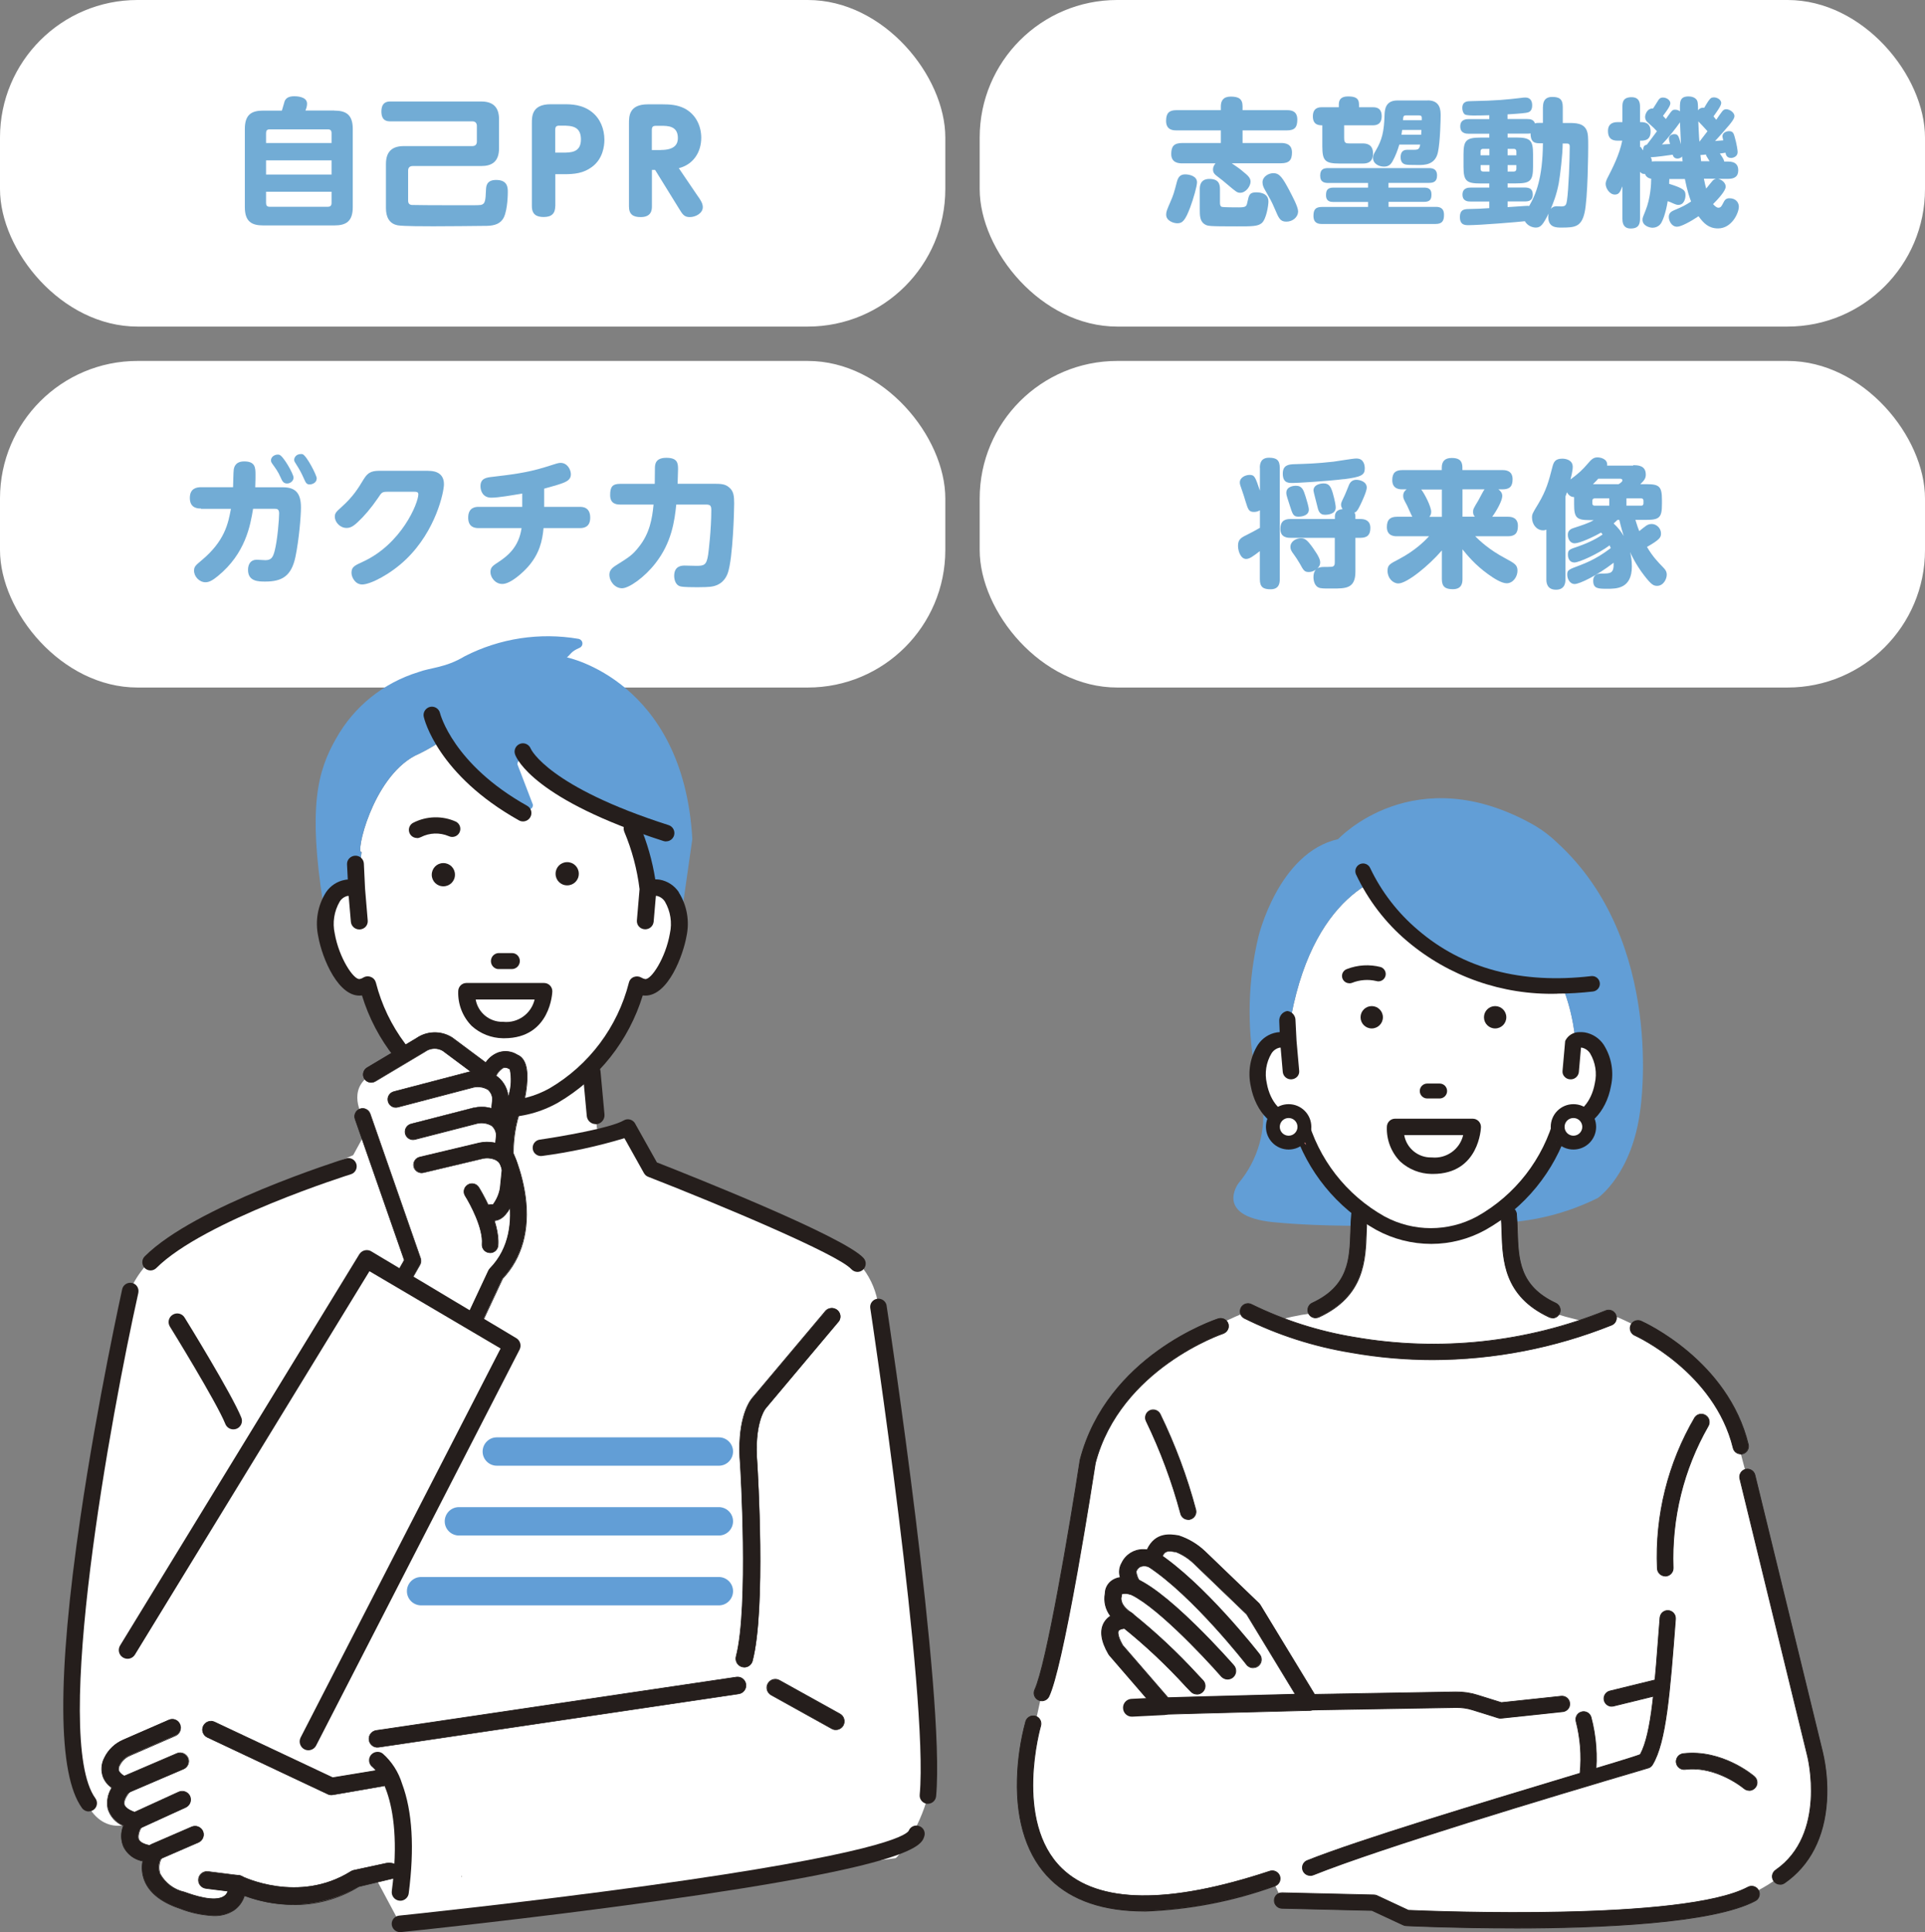 <?xml version="1.0" encoding="UTF-8"?><svg id="_レイヤー_1" xmlns="http://www.w3.org/2000/svg" xmlns:xlink="http://www.w3.org/1999/xlink" viewBox="0 0 224 224.82"><rect x="0" y="0" width="224" height="224.82" fill="#808080" stroke="none"/><defs><style>.cls-1{fill:none;}.cls-2{fill:#dd8185;}.cls-3{fill:#72acd5;}.cls-4{fill:#251e1c;}.cls-5{isolation:isolate;}.cls-6{fill:#fff;}.cls-7{fill:#629ed6;}.cls-8{clip-path:url(#clippath);}</style><clipPath id="clippath"><rect class="cls-1" x="7.37" y="74" width="205.27" height="150.82"/></clipPath></defs><g id="_グループ_5613"><rect id="_長方形_2745" class="cls-6" x="0" width="110" height="38" rx="16" ry="16"/><rect id="_長方形_2747" class="cls-6" x="0" y="42" width="110" height="38" rx="16" ry="16"/><rect id="_長方形_2746" class="cls-6" x="114" width="110" height="38" rx="16" ry="16"/><rect id="_長方形_2748" class="cls-6" x="114" y="42" width="110" height="38" rx="16" ry="16"/><g id="_自己PR" class="cls-5"><g class="cls-5"><path class="cls-3" d="M38.9,12.87c1.34,0,2.15.45,2.15,2.14v9.09c0,1.7-.82,2.13-2.15,2.13h-8.26c-1.33,0-2.15-.42-2.15-2.13v-9.09c0-1.7.8-2.14,2.15-2.14h2.16c.06-.16.27-.94.32-1.09.13-.3.38-.58,1.12-.58.18,0,1.49,0,1.49.86,0,.06,0,.4-.19.8h3.36ZM38.58,16.64v-1.14c0-.3-.11-.45-.45-.45h-6.74c-.32,0-.43.14-.43.45v1.14h7.62ZM30.96,18.66v1.65h7.62v-1.65h-7.62ZM30.96,22.31v1.3c0,.29.1.45.43.45h6.74c.34,0,.45-.16.45-.45v-1.3h-7.62Z"/><path class="cls-3" d="M55.99,11.81c1.25,0,2.08.53,2.08,2.08v3.35c0,1.62-.88,2.08-2.08,2.08h-7.97c-.34,0-.53.19-.53.53v3.49c0,.32.14.48.43.51.14.02,2.96.03,3.92.03h2.03c.35,0,1.84.02,2.07-.03.53-.1.56-.54.61-1.76.02-.42.06-1.15,1.18-1.15,1.36,0,1.36.91,1.36,1.44,0,.05,0,1.95-.46,2.91-.38.77-1.1.96-1.94.99-.58.02-5.68.05-6.29.05-.91,0-3.42,0-4.1-.11-1.02-.18-1.39-.99-1.39-2v-5.14c0-1.52.8-2.08,2.08-2.08h7.97c.34,0,.53-.18.53-.53v-1.81c0-.32-.16-.54-.53-.54h-9.54c-.3,0-1.04,0-1.04-1.14s.72-1.17,1.04-1.17h10.56Z"/><path class="cls-3" d="M64.61,23.99c0,.83-.4,1.26-1.34,1.26-.83,0-1.38-.29-1.38-1.26v-9.64c0-.82,0-2.22,2.19-2.22h1.54c.85,0,2.13.02,3.25.9.98.77,1.46,1.97,1.46,3.25,0,.72-.18,2.21-1.44,3.14-1.01.75-2.03.85-3.28.85h-.99v3.73ZM65.46,17.76c.96,0,2.14,0,2.14-1.54s-1.1-1.6-2.14-1.6h-.35c-.37,0-.5.1-.5.5v2.64h.85Z"/><path class="cls-3" d="M81.25,22.89c.27.4.53.77.53,1.22,0,.7-.83,1.15-1.52,1.15-.64,0-.85-.34-1.2-.91l-2.83-4.58h-.37v4.24c0,.43-.06,1.25-1.31,1.25-.86,0-1.36-.3-1.36-1.23v-9.67c0-.82,0-2.22,2.19-2.22h1.7c.85,0,1.71.05,2.54.46,1.36.69,1.98,2.07,1.98,3.43,0,1.7-.94,3.12-2.61,3.54l2.26,3.33ZM76.91,17.45c1.68,0,1.97-.75,1.97-1.39,0-1.42-1.18-1.42-1.95-1.42h-.58c-.37,0-.5.1-.5.5v2.32h1.06Z"/></g></g><g id="_ガクチ力" class="cls-5"><g class="cls-5"><path class="cls-3" d="M23.39,59.17c-.34,0-1.3,0-1.3-1.23,0-1.07.72-1.25,1.3-1.25h3.73c.02-.32.03-1.76.08-2.06.13-.8.72-.94,1.22-.94,1.31,0,1.31.75,1.31,1.6,0,.13,0,.75-.03,1.41h3.22c1.47,0,2.1.69,2.1,2.34,0,1.01-.22,3.73-.64,5.75-.48,2.3-1.62,2.88-3.52,2.88-.77,0-2,0-2-1.36,0-.64.29-1.18,1.01-1.18.16,0,.88.05,1.02.05.72,0,.88-.4,1.06-1.04.34-1.28.53-3.75.53-4.4,0-.51-.24-.54-.56-.54h-2.47c-.32,1.94-.88,5.2-4.1,7.83-.62.51-1.02.72-1.44.72-.72,0-1.33-.67-1.33-1.34,0-.46.16-.61.83-1.17,2.74-2.27,3.14-4.31,3.46-6.03h-3.47ZM34.16,55.57c0,.38-.37.69-.75.69-.45,0-.58-.32-.74-.67-.32-.74-.66-1.17-.93-1.55-.08-.11-.21-.27-.21-.46,0-.53.62-.77.98-.66.46.14,1.65,2.23,1.65,2.66ZM36.85,55.68c0,.51-.54.69-.82.69-.37,0-.46-.22-.67-.69-.27-.62-.56-1.14-.86-1.6-.22-.34-.27-.42-.27-.58,0-.24.21-.67.8-.67.06,0,.11,0,.18.02.48.18,1.65,2.45,1.65,2.83Z"/><path class="cls-3" d="M49.85,54.79c.35,0,1.81,0,1.81,1.55,0,.9-.93,5.38-4.39,8.72-1.78,1.73-4.16,2.95-5.12,2.95-.83,0-1.25-.85-1.25-1.36,0-.69.38-.85,1.31-1.28,4.51-2.06,6.47-6.83,6.47-7.86,0-.29-.27-.29-.5-.29h-3.01c-.71,0-.74.05-1.18.72-.82,1.2-1.63,2.14-2.38,2.83-.4.37-.77.66-1.26.66-.77.02-1.39-.67-1.39-1.31,0-.42.18-.58.8-1.14,1.33-1.2,1.89-2.11,2.56-3.22.58-.96,1.14-.98,2.08-.98h5.46Z"/><path class="cls-3" d="M63.32,58.98h4.16c.27,0,1.2,0,1.2,1.25,0,1.06-.67,1.22-1.2,1.22h-4.23c-.14,1.5-.48,2.98-1.79,4.48-.58.66-2.03,2.02-3.01,2.02-.83,0-1.38-.77-1.38-1.38,0-.58.29-.75.93-1.17,1.09-.72,2.38-1.76,2.69-3.95h-5.01c-.56,0-1.2-.19-1.2-1.22,0-1.25.94-1.25,1.2-1.25h5.09v-1.55c-1.14.19-2.75.48-3.6.48-1.01,0-1.26-.83-1.26-1.33,0-.94.7-1.02,1.44-1.1,2-.24,3.92-.45,6.07-1.12,1.41-.45,1.57-.5,1.81-.5.8,0,1.2.8,1.2,1.34,0,.59-.45.85-1.2,1.1-.5.18-1.3.38-1.91.56v2.11Z"/><path class="cls-3" d="M72.17,58.71c-.54,0-1.17-.14-1.17-1.1s.26-1.31,1.17-1.31h4.02c0-.3.02-1.63.02-1.91.02-.37.06-1.12,1.33-1.12s1.36.59,1.36,1.31c0,.18-.02.83-.05,1.71h4.1c.96,0,1.42.02,1.89.42.53.43.59,1.02.59,1.87,0,.77-.14,6.37-.74,8.1-.21.59-.72,1.47-2.08,1.6-.24.02-.61.05-1.42.05-.45,0-1.66,0-2.02-.1-.62-.16-.72-.9-.72-1.22,0-1.2.93-1.2,1.23-1.2.21,0,1.14.03,1.33.03.91,0,1.2-.06,1.39-1.28.06-.42.37-2.95.37-5.23,0-.56-.19-.62-.67-.62h-3.41c-.19,1.89-.53,4.42-2.42,6.83-1.25,1.62-3.07,2.91-3.89,2.91s-1.47-.8-1.47-1.58c0-.38.18-.7.67-1.02,1.7-1.07,2-1.26,2.74-2.19,1.28-1.58,1.57-3.3,1.73-4.95h-3.87Z"/></g></g><g id="_志望動機" class="cls-5"><g class="cls-5"><path class="cls-3" d="M137.59,19.01c-.43,0-1.3-.05-1.3-1.09,0-.88.3-1.28,1.3-1.28h4.47v-1.47h-5.19c-.3,0-1.18,0-1.18-1.1,0-.9.35-1.25,1.18-1.25h5.19v-.43c0-.64.26-1.15,1.15-1.15.94,0,1.38.27,1.38,1.15v.43h5.19c.46,0,1.18.08,1.18,1.09,0,.86-.27,1.26-1.18,1.26h-5.19v1.47h4.45c.46,0,1.3.06,1.3,1.1,0,.88-.32,1.26-1.3,1.26h-5.71c.67.45.98.67,1.31.96.56.45.88.74.88,1.17,0,.53-.54,1.3-1.2,1.3-.35,0-.45-.08-1.49-.96-.51-.43-.56-.48-1.23-.99-.37-.27-.45-.5-.45-.75,0-.37.19-.59.29-.72h-3.84ZM139.29,21.21c0,.45-.42,1.91-.79,2.91-.58,1.54-.91,1.86-1.49,1.86-.51,0-1.31-.32-1.31-.99,0-.35.06-.5.5-1.52.34-.77.42-1.06.75-2.32.14-.53.38-.86.96-.86.48,0,1.38.19,1.38.93ZM141.96,23.59c0,.21.03.42.22.48.18.06,1.67.06,1.99.06.85,0,.88-.14.98-.61.18-.83.24-1.14,1.04-1.14.19,0,1.41,0,1.41,1.07,0,.43-.24,2.05-.78,2.51-.46.38-1.12.38-2.85.38-3.36,0-3.43-.03-3.78-.24-.58-.35-.58-1.02-.58-1.81v-2.29c0-.26,0-1.18,1.12-1.18,1.04,0,1.23.56,1.23,1.18v1.57ZM150.06,22.21c.3.58.99,1.84.99,2.38,0,.69-.64,1.2-1.36,1.2s-.88-.38-1.34-1.46c-.42-.98-.51-1.1-1.14-2.21-.16-.27-.3-.56-.3-.9,0-.67.7-1.07,1.26-1.07.74,0,1.07.53,1.89,2.05Z"/><path class="cls-3" d="M156.41,16.05c0,.61.18.64.67.64h1.49c.32,0,1.2.02,1.2,1.17,0,1.06-.69,1.17-1.2,1.17h-2.67c-1.71,0-2.03-.32-2.03-2.02v-2.43c-.35,0-1.1,0-1.1-1.04s.75-1.06,1.02-1.06h2v-.32c0-.56.26-.94,1.07-.94s1.28.18,1.28.94v.32h1.62c.27,0,1.02,0,1.02,1.04s-.75,1.06-1.02,1.06h-3.35v1.47ZM161.58,21.83h4.11c.45,0,.88.1.88.78,0,.53-.11.88-.88.88h-4.11v.58h5.46c.4,0,.99.05.99.93,0,.7-.21,1.06-.99,1.06h-13.21c-.4,0-.99-.06-.99-.94,0-.7.21-1.04.99-1.04h5.36v-.58h-4.03c-.3,0-.86-.03-.86-.77,0-.5.1-.9.86-.9h4.03v-.54h-4.61c-.42,0-.96-.06-.96-.85s.45-.88.96-.88h11.68c.42,0,.96.08.96.86,0,.74-.43.86-.96.86h-4.69v.54ZM166.14,11.68c1.5,0,1.5,1.22,1.5,1.79,0,.3-.05,3.07-.32,4.26-.32,1.47-1.58,1.47-2.26,1.47-1.17,0-1.23-.02-1.46-.05-.43-.08-.62-.38-.62-.86,0-.32.08-.86.74-.86h.8c.53,0,.64-.08.74-.61h-2.43c-.19.66-.45,1.33-.77,1.91-.21.4-.48.66-1.01.66-.58,0-1.28-.32-1.28-1.02,0-.32.13-.53.32-.85.74-1.26.96-2.22,1.02-4.1.02-.59.06-1.73,1.49-1.73h3.54ZM165.37,15.68c0-.08.03-.48.03-.56h-2.24c-.03.16-.05.29-.08.56h2.29ZM163.6,13.43c-.3,0-.32.14-.34.56h2.18c.02-.45.02-.56-.37-.56h-1.47Z"/><path class="cls-3" d="M179.55,12.43c0-.45.1-1.15,1.07-1.15.8,0,1.23.22,1.23,1.17v1.86h.64c.83,0,1.81,0,2.16.9.14.37.16.69.16,1.82,0,.45-.03,6.05-.43,7.75-.38,1.63-1.15,1.7-2.67,1.7-.62,0-1.55,0-1.55-1.25,0-.19.03-.3.05-.4-.66,1.33-.94,1.65-1.49,1.65-.42,0-.99-.22-1.28-.74-.85.1-5.27.46-6.55.46-.4,0-1.01,0-1.01-.94s.59-.93,1.12-.94c1.02-.02,1.23-.03,2.3-.1v-.77h-2.19c-.24,0-.93,0-.93-.8s.69-.82.93-.82h2.19v-.48h-1.01c-1.65,0-1.99-.29-1.99-1.95v-1.42c0-1.63.3-1.97,1.99-1.97h1.01v-.45h-2.4c-.24,0-.98,0-.98-.85s.75-.85.98-.85h2.4v-.45c-.72.02-1.09.03-1.68.03-.34,0-.98,0-1.17-.13s-.29-.46-.29-.74c0-.78.59-.8.99-.8,2.96-.05,4.27-.19,5.78-.37.34-.05.42-.05.56-.05.72,0,.8.59.8.91,0,.75-.43.82-.72.87-.34.06-1.73.16-2.15.18v.54h2.29c.38,0,.74.06.91.51.14-.05.21-.06.5-.06h.42v-1.87ZM173.31,18.07v-.75h-.74c-.19,0-.29.11-.29.29v.46h1.02ZM173.31,19.21h-1.02v.46c0,.19.11.29.29.29h.74v-.75ZM175.43,24.1c.46-.03,1.38-.1,1.95-.13.4-.03.46-.02.56,0,.77-1.33,1.57-3.22,1.6-7.3h-.42c-.66,0-1.01-.22-1.02-1.15-.11.02-.19.03-.38.03h-2.29v.45h.99c1.68,0,1.97.34,1.97,1.97v1.42c0,1.67-.34,1.95-1.97,1.95h-.99v.48h2c.56,0,.93.18.93.82,0,.77-.58.8-.93.8h-2v.66ZM175.43,18.07h1.02v-.46c0-.18-.1-.29-.3-.29h-.72v.75ZM175.43,19.21v.75h.72c.19,0,.3-.11.3-.3v-.45h-1.02ZM181.84,16.68c0,1.26-.29,3.7-.46,4.66-.27,1.39-.64,2.27-.93,2.98.26-.34.64-.32.7-.32s.45.02.53.02c.5,0,.58-.18.66-.7.19-1.3.32-4.83.32-6.24,0-.38-.14-.38-.51-.38h-.3Z"/><path class="cls-3" d="M190.91,17.08c.14.24.22.32.3.42-.02-.56.22-.61.42-.66.18-.22.99-1.31,1.18-1.57-.29-.32-.37-.4-1.09-1.04-.19-.16-.29-.38-.29-.62,0-.22.19-1.02.93-.99.22-.35.35-.53.59-.93.11-.18.24-.34.56-.34.45,0,.86.32.86.67s-.59,1.1-.86,1.46c.1.11.18.19.34.37.14-.21.37-.54.53-.75.18-.24.27-.34.53-.34.29,0,.46.11.58.19-.03-1.1-.05-1.73,1.01-1.73.3,0,.79.1.98.48.08.18.11.4.11,1.14.08-.11.27-.35.72-.3.08-.13.45-.77.58-.91.14-.18.24-.3.54-.3.42,0,.86.29.86.66,0,.34-.64,1.18-.9,1.55.03.05.21.26.32.4.21-.32.53-.78.7-.99.11-.13.22-.24.46-.24.42,0,.96.4.96.8,0,.3-.43.82-.61,1.04-.3.35-1.15,1.34-1.65,1.86.24-.02.32-.02.96-.08-.05-.21-.1-.37-.1-.46,0-.46.5-.61.78-.61.42,0,.53.27.62.59.27.9.37,1.68.37,1.84,0,.54-.53.69-.77.69-.53,0-.62-.43-.64-.61-.35.06-.48.08-.66.1.27.38.46.66.51.93h.46c.83,0,1.17.37,1.17,1.02,0,.77-.5.99-1.17.99h-1.17c.48.11.88.5.88.91,0,.51-.96,1.52-1.47,2.03.16.18.4.42.62.42.29,0,.38-.21.54-.51.19-.38.32-.59.75-.59.72,0,1.09.48,1.09.98,0,.74-.83,2.53-2.42,2.53-1.07,0-1.68-.59-2.27-1.42-.9.61-2.03,1.22-2.5,1.22-.64,0-.96-.69-.96-1.14,0-.51.37-.67.67-.8.93-.38,1.34-.61,1.92-.99-.19-.53-.42-1.15-.72-2.62h-1.81c0,.08-.02.48-.02.56,1.78.56,1.9.78,1.9,1.36,0,.35-.16,1.09-.83,1.09-.18,0-.32-.05-.58-.16-.38-.18-.4-.18-.66-.27-.24,1.49-.59,2.24-.74,2.51-.27.48-.78.58-1.02.58-.32,0-1.17-.21-1.17-.93,0-.24.05-.32.34-1.04.61-1.5.67-3.17.67-3.73-.27-.05-.59-.18-.72-.56-.27.03-.4-.06-.58-.24v5.41c0,.64-.13,1.18-1.09,1.18s-.96-.85-.96-1.18v-3.73c-.26.62-.37.96-.88.96-.61,0-1.07-.74-1.07-1.23,0-.19.06-.38.14-.56.7-1.36,1.47-2.87,1.79-4.48h-.54c-.85,0-1.12-.45-1.12-1.14s.4-1.02,1.12-1.02h.56v-1.75c0-.51.03-1.15,1.07-1.15.98,0,.98.8.98,1.15v1.75c.45,0,1.23,0,1.23,1.09s-.78,1.07-1.23,1.07v.75ZM195.8,18.77c-.05-.35-.06-.4-.06-.56-.21.24-.5.24-.54.24-.43,0-.53-.34-.56-.45-.34.05-2.02.29-2.56.3.1.16.14.27.14.5.13-.02.19-.03.35-.03h3.23ZM194.33,16.76c-.11-.45-.13-.5-.13-.61,0-.38.34-.54.62-.54.45,0,.51.19.78,1.18-.02-.38-.1-2.23-.11-2.56-.43.62-1.31,1.76-2.1,2.58.62-.03.7-.05.93-.05ZM198.69,15.27c-.14-.18-.9-.98-1.07-1.15.03.69.08,1.89.13,2.37.26-.34.75-.98.94-1.22ZM198.94,18.77s-.05-.08-.08-.13c-.29-.46-.32-.51-.35-.66-.13.02-.43.05-.64.06.02.22.05.38.08.72h.99ZM198.27,20.79c.13.66.19.86.27,1.15.11-.13.59-.74.72-.88.05-.06.18-.21.43-.27h-1.42Z"/></g></g><g id="_将来像" class="cls-5"><g class="cls-5"><path class="cls-3" d="M146.6,54.43c0-.46.1-1.17,1.07-1.17.85,0,1.25.26,1.25,1.17v12.97c0,.42-.06,1.17-1.07,1.17-.83,0-1.25-.24-1.25-1.17v-3.27c-.74.56-1.18.91-1.6.91-.62,0-.94-.91-.94-1.52,0-.7.29-.93.98-1.26.53-.27,1.06-.54,1.57-.85v-2.03c-.22.13-.45.19-.69.19-.61,0-.69-.29-.98-1.22-.16-.53-.21-.7-.51-1.57-.08-.21-.16-.43-.16-.64,0-.59.67-.88,1.14-.88.58,0,.66.24,1.2,1.84v-2.67ZM155.33,62.58h-5.17c-.27,0-1.17,0-1.17-1.02,0-.78.32-1.17,1.17-1.17h5.17v-.24c0-.8.62-.88.9-.91-.11-.16-.18-.32-.18-.5,0-.21.03-.29.37-.99.11-.21.48-1.15.56-1.34.21-.48.56-.58.86-.58.4,0,1.2.21,1.2.91,0,.43-.53,1.57-.77,2.06-.32.67-.46.77-.66.85.1.18.11.24.11.5v.24h.59c.5,0,1.15.16,1.15,1.04,0,.75-.3,1.15-1.15,1.15h-.59v3.95c0,1.95-1.12,1.95-2.64,1.95-.38,0-1.12.02-1.44-.05-.69-.13-.8-.91-.8-1.26,0-.56.19-.78.27-.88-.3.21-.58.27-.82.27-.5,0-.61-.19-1.04-.98-.21-.37-.54-.86-.69-1.06-.3-.4-.4-.58-.4-.88,0-.67.69-1.01,1.22-1.01.45,0,.71.16,1.41,1.14.69.98.83,1.38.83,1.67,0,.38-.21.59-.32.69.16-.08.34-.16.78-.16.11,0,.83,0,.9-.02.27-.05.34-.21.34-.5v-2.88ZM156.37,55.75c-2.1.26-5.52.45-5.95.45-.5,0-1.15,0-1.15-1.09,0-.96.62-1.09,1.41-1.1,1.47-.05,2.37-.06,4.48-.29.42-.05,2.27-.37,2.66-.37.26,0,.51.05.7.26.26.29.29.69.29.9,0,.78-.43.99-2.43,1.25ZM151.93,57.8c.11.35.37,1.2.37,1.5,0,.78-1.02.82-1.2.82-.62,0-.69-.29-1.02-1.31-.03-.08-.24-.75-.29-.91-.06-.19-.11-.37-.11-.56,0-.77.93-.82,1.1-.82.74,0,.9.48,1.15,1.28ZM155.08,57.35c.27.95.35,1.5.35,1.7,0,.77-.9.85-1.26.85-.66,0-.78-.53-.9-1.06-.06-.27-.43-1.62-.43-1.76,0-.72.88-.83,1.18-.83.62,0,.83.35,1.06,1.1Z"/><path class="cls-3" d="M175.45,60.13c.29,0,1.18,0,1.18,1.07,0,.85-.35,1.2-1.18,1.2h-3.79c.51.5,1.58,1.54,3.46,2.54,1.12.61,1.46.78,1.46,1.47s-.51,1.46-1.26,1.46c-.62,0-1.54-.61-2.18-1.07-1.49-1.07-2.4-2.19-2.96-2.88v3.46c0,.42-.06,1.18-1.12,1.18-.88,0-1.28-.29-1.28-1.18v-3.33c-1.54,1.79-4.07,3.84-5.06,3.84-.64,0-1.26-.62-1.26-1.46,0-.67.22-.8,1.31-1.36,1.98-1.04,3.09-2.21,3.52-2.67h-3.73c-.27,0-1.18,0-1.18-1.07,0-.9.43-1.2,1.18-1.2h1.78c-.11-.19-.51-1.12-.61-1.31-.42-.78-.45-.86-.45-1.14,0-.43.27-.64.4-.74h-.5c-.27,0-1.17,0-1.17-1.07,0-.85.38-1.17,1.17-1.17h4.59v-.29c0-.7.34-1.12,1.14-1.12.66,0,1.26.14,1.26,1.12v.29h4.67c.3,0,1.17.02,1.17,1.06,0,.8-.3,1.18-1.17,1.18h-.48c.27.19.45.45.45.77,0,.54-.64,1.7-1.17,2.42h1.81ZM165.37,56.95c.34.4,1.17,1.97,1.17,2.61,0,.3-.13.48-.22.58h1.46v-3.18h-2.4ZM171.63,60.13c-.1-.1-.22-.26-.22-.56,0-.32.06-.42.61-1.33.11-.19.58-1.12.72-1.3h-2.56v3.18h1.46Z"/><path class="cls-3" d="M190.04,54.13c.51,0,1.47,0,1.47,1.09,0,.4-.13.64-.64,1.12h.74c1.46,0,1.78.26,1.78,1.82v.5c0,1.52-.27,1.83-1.78,1.83h-1.31c.21.69.32.99.45,1.31.11-.1.66-.53.78-.61.13-.1.37-.22.66-.22.58,0,1.09.5,1.09,1.1,0,.45-.11.7-1.63,1.57.67,1.14,1.28,1.76,1.92,2.42.29.29.38.53.38.8,0,.56-.42,1.31-1.12,1.31-.4,0-.66-.11-1.5-1.2-.98-1.26-1.57-2.54-1.65-2.74.1.42.21.94.21,1.67,0,2.61-1.79,2.61-2.85,2.61s-1.65,0-1.65-.94c0-.58.35-.83.96-.83,1.06,0,1.46,0,1.42-1.26-1.94,1.5-3.97,2.48-4.55,2.48-.51,0-.85-.56-.85-1.1s.16-.59,1.49-1.09c1.73-.64,2.85-1.46,3.57-1.99-.05-.11-.06-.19-.13-.32-1.34.99-3.54,1.99-4.1,1.99s-.75-.48-.75-.91c0-.56.16-.61,1.14-.94,1.46-.5,2.42-1.07,2.9-1.41-.08-.11-.13-.14-.19-.22-.93.54-2.5,1.25-3.06,1.25-.59,0-.8-.58-.8-.99,0-.18.02-.59.64-.78,1.02-.34,1.71-.54,2.37-.93h-.5c-1.5,0-1.78-.29-1.78-1.83v-.85c-.46,0-.7-.32-.83-.56-.03.11-.06.19-.18.5v9.64c0,.27,0,1.2-1.1,1.2s-1.12-.91-1.12-1.2v-5.79c-.1.03-.19.08-.37.08-.75,0-1.3-.67-1.3-1.49,0-.38.06-.5.72-1.58.95-1.58,1.23-2.66,1.65-4.29.14-.54.29-.98,1.15-.98.4,0,1.22.14,1.22.96,0,.45-.21,1.28-.26,1.46,1.02-.77,1.36-1.09,1.99-1.82.45-.53.69-.75,1.15-.75.32,0,1.22.16,1.12.96h3.03ZM187.26,57.99h-1.68c-.27,0-.29.21-.29.29v.27c0,.08,0,.29.29.29h1.68v-.85ZM185.98,55.7c-.11.13-.29.32-.62.64h2.98c.11-.06.45-.27.45-.43,0-.18-.16-.21-.27-.21h-2.53ZM188.22,60.49c-.1.1-.16.16-.45.42.54.5.88.96,1.17,1.46-.32-1.04-.45-1.6-.51-1.87h-.21ZM189.26,57.99v.85h1.71c.11,0,.27-.03.27-.29v-.29c0-.16-.08-.27-.27-.27h-1.71Z"/></g></g><g id="_グループ_5592"><g class="cls-8"><g id="_グループ_5591"><path id="_パス_1382" class="cls-6" d="M108.57,199.57l-6.35-47.56c-.41-3.27-2.54-6.07-5.57-7.35-5.21-2.19-12.07-5.01-16.48-6.82.62-.96-1.63-.11-4.74-1.61l-2.35-5.03c-.63.31-1.28.59-1.94.82-1.01-.44-1.68-.71-1.68-.71l-.59-7.33c2.54-2.64,4.36-5.89,5.27-9.44.23.15.49.25.77.3,1.75.29,3.55-3.35,4.02-6.08s-.56-5.18-2.3-5.47c-.41-.06-.83,0-1.21.15-.15-.94-.35-1.87-.6-2.79-.45-1.77-1.03-3.74-1.26-4.28.76-.31-1.73-3.1-1.73-3.1-4.19-6.58-10.23-12.32-18.57-8.49-1.51,1.28-3.19,2.34-4.99,3.16-5.02,2.68-6.94,11.59-6.19,11.19l-.56,4.3c-.38-.16-.8-.22-1.21-.15-1.75.29-2.78,2.74-2.3,5.47s2.28,6.37,4.02,6.08c.27-.05.53-.15.77-.3.91,3.54,2.72,6.79,5.26,9.43l-.14,7.78c-.81.29-1.7.61-2.63.97-1.03-.23-1.74-.49-2.83-.79l-1.36,2.49c-1.69.71-3.33,1.51-4.93,2.39-18.09,5.08-21,13.04-21.01,13.44l-2.12,13.97c-10.09,47.88-1.72,50.38,3.58,47.38.22-.13,24.5,2.58,24.76,2.58.01,0,5.17,9.68,5.18,9.68l57.63-7.63c.25,0,2.8-3.37,3.8-7.3.65-3.07.84-6.22.58-9.35"/><path id="_パス_1383" class="cls-7" d="M65.95,76.51c.49-.39.44-.67,1.49-1.13.28-.12.41-.44.29-.72-.07-.16-.22-.28-.39-.32-4.52-.78-9.18-.07-13.26,2.02-2.26,1.36-3.94,1.3-5.41,1.85-4.06,1.25-7.49,4.01-9.56,7.72-2.2,3.84-3.25,8.06-1.51,19.19l.67.13c.28-.97,1.05-1.72,2.03-1.96.41-.06.83,0,1.21.15l.56-4.3c-.75.4,1.17-8.51,6.19-11.19,1.8-.82,3.48-1.89,4.99-3.16,8.34-3.83,14.38,1.92,18.57,8.48,0,0,2.5,2.79,1.73,3.1.23.54.81,2.51,1.26,4.28.25.92.45,1.85.6,2.78.38-.16.8-.22,1.21-.15,1.39.23,2.32,1.82,2.41,3.84.06.1.1.19.14.25l1.39-9.74c-1.04-18.44-14.61-21.14-14.61-21.14"/><path id="_パス_1384" class="cls-4" d="M78.99,103.81c-.51-.76-1.31-1.29-2.21-1.45h0c-.17-.03-.35-.04-.53-.04-.34-2.16-.95-4.28-1.8-6.3-.22-.49-.79-.71-1.28-.51-.24.1-.43.29-.53.53-.1.23-.09.49,0,.73.9,2.14,1.5,4.39,1.78,6.69l-.31,3.64c-.02.25.06.5.22.69.35.41.98.46,1.39.11.19-.16.31-.39.34-.64l.26-3.02s.08,0,.13.01c.38.09.71.33.92.66.65,1.12.86,2.44.58,3.71-.49,2.84-2.18,5.42-2.89,5.3-.15-.03-.29-.08-.41-.16-.27-.16-.6-.19-.89-.08-.29.11-.51.36-.58.66-1.31,5.16-4.63,9.59-9.22,12.29-3.41,1.92-7.57,1.92-10.98.01-4.6-2.7-7.92-7.13-9.24-12.3-.08-.3-.29-.55-.59-.66-.29-.12-.62-.09-.89.08-.12.08-.26.13-.41.16-.7.11-2.4-2.46-2.9-5.3-.28-1.27-.07-2.59.58-3.71.2-.33.53-.57.91-.66.04,0,.09,0,.13,0l.26,3.02c.05.5.47.88.98.88h.08c.26-.02.51-.14.68-.34.16-.19.24-.44.22-.69l-.31-3.7-.14-2.94c-.03-.53-.49-.94-1.02-.91,0,0,0,0,0,0-.26.01-.51.13-.69.32-.17.18-.26.43-.25.68l.09,1.77c-.11,0-.22.02-.33.04-.9.16-1.7.69-2.21,1.45-.96,1.52-1.28,3.36-.9,5.12.45,2.59,2.4,7.24,5.09,6.88,1.6,5.24,5.1,9.68,9.82,12.45,2,1.13,4.26,1.73,6.56,1.73,2.26,0,4.48-.6,6.44-1.71,4.73-2.77,8.24-7.22,9.85-12.47.1.01.2.02.3.02,2.68,0,4.41-4.74,4.79-6.9.38-1.76.06-3.6-.9-5.12"/><path id="_パス_1385" class="cls-4" d="M64.65,101.68c0,.75.61,1.35,1.36,1.34.75,0,1.35-.61,1.34-1.36,0-.75-.61-1.35-1.36-1.34-.75,0-1.35.61-1.34,1.36"/><path id="_パス_1386" class="cls-4" d="M50.24,101.79c0,.75.61,1.35,1.36,1.34.75,0,1.35-.61,1.34-1.36,0-.75-.61-1.35-1.36-1.34h0c-.75,0-1.34.61-1.34,1.36"/><path id="_パス_1387" class="cls-4" d="M48.52,97.51c-.52,0-.94-.42-.94-.94,0-.35.19-.67.5-.83,1.55-.8,3.39-.85,4.98-.13.46.24.64.81.4,1.27-.23.45-.78.63-1.23.42-1.05-.45-2.25-.41-3.26.11-.14.07-.29.11-.44.11"/><path id="_パス_1388" class="cls-7" d="M50.06,83.83c.9,1.88,5.83,7.16,11.19,10.3.24.14.55.06.69-.18.06-.1.08-.21.07-.32l-1.79-4.67c-.04-.27.15-.53.43-.57.13-.02.25.01.36.09,2.85,1.95,11.61,7.8,15.87,9.02.27.08.54-.08.62-.34.02-.07.02-.15.01-.23-.79-4.48-5.95-27.2-27.25-13.76-.22.13-.3.41-.19.64"/><path id="_パス_1389" class="cls-4" d="M77.5,97.91c-.1,0-.2-.02-.3-.05-14.98-4.8-17.07-9.54-17.26-10.06-.19-.5.07-1.06.57-1.25.5-.19,1.06.07,1.25.57.05.12,2.11,4.44,16.04,8.89.51.16.79.71.63,1.22-.13.4-.51.68-.93.67"/><path id="_パス_1390" class="cls-4" d="M60.86,95.58c-.17,0-.33-.04-.47-.12-9.45-5.29-11.02-11.77-11.08-12.05-.12-.52.22-1.04.74-1.16.52-.11,1.03.21,1.15.72.02.08,1.51,5.96,10.14,10.79.47.26.64.85.37,1.32-.17.31-.5.5-.85.5"/><path id="_パス_1392" class="cls-4" d="M47.83,132.53c-.55,0-.99-.44-.99-.99,0-.08,0-.16.03-.24.35-1.39,1.09-5.45.41-7.59-.17-.52.12-1.08.64-1.24s1.08.12,1.24.64c.99,3.12-.32,8.45-.38,8.67-.11.44-.51.75-.96.75"/><path id="_パス_1393" class="cls-4" d="M97.26,201.27c-.17,0-.33-.04-.48-.12l-7.02-3.9c-.47-.26-.64-.86-.38-1.33.26-.47.86-.64,1.33-.38l7.02,3.9c.47.26.64.86.38,1.34-.17.31-.5.5-.85.5"/><path id="_パス_1394" class="cls-4" d="M97.26,201.31c-.17,0-.34-.04-.49-.13l-7.02-3.9c-.5-.26-.7-.87-.44-1.37s.87-.7,1.37-.44c.02.01.04.02.06.03l7.02,3.9c.49.27.67.89.4,1.38-.18.32-.52.52-.89.52M90.24,195.45c-.09,0-.18.01-.26.04-.5.14-.79.67-.65,1.17.07.24.23.44.45.57l7.02,3.9c.45.26,1.03.1,1.29-.36.26-.45.1-1.03-.36-1.29,0,0,0,0-.01,0l-7.02-3.9c-.14-.08-.3-.12-.46-.12"/><path id="_パス_1395" class="cls-4" d="M43.92,203.32c-.54,0-.98-.43-.99-.98,0-.5.37-.92.86-.98l41.9-6.21c.54-.07,1.03.31,1.1.85s-.31,1.03-.85,1.1l-41.9,6.21s-.08,0-.12,0"/><path id="_パス_1396" class="cls-4" d="M43.92,203.35c-.56,0-1.02-.46-1.02-1.02,0-.51.38-.94.89-1.01l41.91-6.21c.56-.07,1.06.33,1.13.89.06.55-.32,1.05-.88,1.13l-41.9,6.21s-.09,0-.13,0M85.82,195.19s-.08,0-.12,0l-41.91,6.21c-.52.06-.89.53-.82,1.05.06.47.46.83.94.83.04,0,.08,0,.12,0l41.9-6.21c.52-.07.88-.54.81-1.06-.06-.47-.46-.82-.93-.82"/><path id="_パス_1398" class="cls-4" d="M53.73,218.39s-.04-.02-.04-.04c0-.02.01-.04.03-.04h0s.04.02.04.04-.02.04-.04.04"/><path id="_パス_1399" class="cls-6" d="M44.37,206.92l-5.8.96-14.02-6.61-4.47-.23-5.3,2.31c-.75.31-1.36.89-1.72,1.62-.4.87-.42,1.99,1.43,2.75,0,0-2.95,2.95,1.24,4.2,0,0-2.33,3.42,2.18,3.89,0,0-1.99,3.46,3.21,5.28,1.29.45,6.41,2.43,6.56-1.89,0,0,7.02,3.6,13.7-.6l4.95-.89s1.47-4.72-1.95-10.79"/><path id="_パス_1400" class="cls-4" d="M46.39,217.93c-.09.36-.39.63-.76.67l-3.9.93c-4.04,2.36-8.94,2.74-13.3,1.05-.21.69-.65,1.29-1.24,1.69-.7.44-1.52.66-2.34.63-1.34-.07-2.67-.35-3.92-.85l-.15-.05c-2.11-.74-3.46-1.84-3.99-3.29-.25-.69-.31-1.44-.17-2.16-1.61-.24-2.71-1.74-2.47-3.35.04-.27.12-.53.23-.77-.87-.35-1.54-1.09-1.81-1.99-.17-.84,0-1.71.45-2.43-.45-.31-.8-.75-1.01-1.26-.26-.73-.21-1.53.14-2.22.46-.95,1.25-1.7,2.22-2.11l5.3-2.31c.5-.22,1.08.01,1.29.51.22.5-.01,1.08-.51,1.29h0l-5.3,2.31c-.53.22-.97.62-1.22,1.14-.12.2-.16.45-.1.68.23.36.59.63,1.01.75.5.21.74.78.53,1.28-.05.12-.12.23-.21.32-.28.29-.83,1.06-.7,1.56.1.38.65.74,1.53,1,.52.15.82.7.66,1.22-.03.1-.07.19-.13.28-.21.32-.58,1.13-.37,1.6.18.38.85.65,1.83.76.54.06.93.54.88,1.08-.01.14-.06.27-.13.39-.28.55-.32,1.19-.11,1.77.59,1.06,1.61,1.83,2.79,2.1l.15.05c.84.3,3.39,1.2,4.5.44.14-.09.56-.38.6-1.49.02-.54.47-.97,1.01-.95.14,0,.29.04.41.11.06.03,6.62,3.28,12.73-.56.11-.07.22-.11.35-.14l3.76-.81s1.66-.29,1.43,1.11"/><path id="_パス_1401" class="cls-4" d="M24.84,222.95c-1.35-.07-2.68-.35-3.93-.85l-.15-.05c-2.12-.74-3.47-1.86-4.01-3.31-.25-.69-.32-1.43-.18-2.15-.96-.2-1.77-.81-2.22-1.68-.32-.78-.33-1.66-.03-2.44-.87-.36-1.53-1.1-1.8-2-.17-.84-.01-1.7.44-2.43-.44-.32-.79-.75-.99-1.25-.27-.74-.22-1.55.15-2.25.46-.96,1.26-1.71,2.24-2.12l5.3-2.31c.52-.21,1.11.04,1.33.56.21.5-.02,1.08-.51,1.31l-5.3,2.31c-.52.21-.95.61-1.21,1.12-.12.2-.15.43-.1.65.23.36.58.61.99.73.52.21.77.81.56,1.33-.05.12-.13.24-.22.33-.27.27-.82,1.04-.69,1.53.09.36.64.72,1.51.97.54.16.85.72.69,1.26-.03.1-.08.2-.14.29-.21.31-.58,1.11-.36,1.56.17.37.83.64,1.8.73.56.06.97.56.91,1.12-.01.14-.06.28-.13.4-.27.54-.31,1.17-.11,1.74.59,1.05,1.6,1.81,2.77,2.07l.15.05c.83.3,3.37,1.19,4.47.45.14-.09.55-.37.59-1.46.02-.56.49-1,1.05-.98.15,0,.29.04.43.11.06.03,6.6,3.27,12.7-.56.11-.07.23-.12.36-.14l3.76-.81c.44-.09.9.01,1.27.27.21.24.29.57.21.88-.09.37-.41.65-.79.7l-3.89.93c-2.34,1.44-5.05,2.17-7.8,2.1-1.87-.04-3.73-.39-5.49-1.03-.22.68-.65,1.27-1.24,1.68-.7.45-1.53.67-2.36.64M20.07,200.09c-.13,0-.26.03-.38.08l-5.3,2.31c-.96.4-1.75,1.15-2.2,2.09-.35.68-.4,1.47-.14,2.19.21.5.55.93.99,1.24.01.01.02.03,0,.05-.46.71-.62,1.57-.45,2.4.27.89.92,1.62,1.79,1.97.02,0,.02.03.02.05-.31.78-.31,1.64.01,2.42.45.86,1.26,1.46,2.21,1.65.02,0,.03.02.03.04-.14.72-.08,1.46.17,2.14.53,1.43,1.87,2.53,3.97,3.26l.15.05c1.25.5,2.57.78,3.91.85.82.03,1.63-.19,2.32-.63.59-.4,1.02-.99,1.23-1.68,0,0,.01-.02.02-.02,0,0,.02,0,.03,0,1.76.65,3.62,1,5.5,1.04h.27c2.65.02,5.24-.71,7.5-2.09h.01l3.9-.93c.35-.04.65-.3.74-.65.08-.29,0-.59-.19-.81-.35-.24-.78-.33-1.2-.25l-3.76.81c-.12.02-.23.07-.34.13-6.13,3.85-12.7.59-12.77.56-.46-.24-1.03-.05-1.27.41-.06.12-.1.26-.1.4-.04,1.13-.48,1.42-.62,1.52-1.13.77-3.69-.14-4.53-.44l-.15-.06c-1.2-.28-2.22-1.05-2.81-2.12-.2-.59-.16-1.24.12-1.8.26-.45.11-1.03-.35-1.29-.11-.07-.24-.11-.37-.12-1-.1-1.68-.39-1.86-.78-.23-.48.15-1.31.37-1.64.29-.43.18-1.02-.25-1.31-.08-.06-.17-.1-.26-.13-.89-.26-1.46-.64-1.56-1.02-.13-.52.42-1.3.71-1.6.37-.37.37-.97,0-1.34-.09-.09-.19-.16-.31-.21-.43-.12-.79-.4-1.03-.77-.06-.24-.03-.49.1-.71.26-.52.7-.93,1.24-1.15l5.3-2.31c.48-.21.7-.77.49-1.24-.15-.34-.49-.57-.87-.57"/><path id="_パス_1402" class="cls-4" d="M44.21,205.95l-5.5.91-13.75-6.48c-.49-.23-1.07-.02-1.31.47s-.02,1.07.47,1.31l14.02,6.61c.18.09.38.11.58.08l5.72-.99c.51-.02.9-.45.88-.95,0-.04,0-.09-.01-.13,0,0,.03-.84-1.11-.82"/><path id="_パス_1403" class="cls-4" d="M38.57,208.89c-.15,0-.3-.03-.43-.1l-14.02-6.61c-.51-.24-.73-.85-.49-1.35.24-.51.85-.73,1.35-.49h0l13.74,6.47,5.48-.9s.03,0,.05,0c.32-.02.63.08.87.29.15.15.23.35.23.56.05.26,0,.54-.17.76-.19.21-.45.34-.73.36l-5.71.99c-.06,0-.11.01-.17.01M24.55,200.32c-.52,0-.94.43-.94.95,0,.37.21.7.54.85l14.02,6.61c.17.08.37.11.56.08l5.72-.99c.26-.03.5-.15.68-.34.15-.2.2-.46.15-.7,0-.19-.08-.37-.21-.51-.23-.21-.54-.3-.85-.27l-5.49.91s-.01,0-.02,0l-13.75-6.48c-.13-.06-.26-.09-.4-.09"/><path id="_パス_1404" class="cls-4" d="M14.48,208.7c-.54,0-.98-.44-.98-.98,0-.39.23-.75.6-.9l6.53-2.8c.51-.19,1.07.08,1.26.58.17.47-.04.99-.49,1.22l-6.53,2.8c-.12.05-.25.08-.39.08"/><path id="_パス_1405" class="cls-4" d="M14.48,208.74c-.56,0-1.02-.46-1.02-1.02,0-.41.24-.78.62-.94l6.53-2.8c.52-.2,1.11.06,1.32.58.19.5-.03,1.06-.52,1.29l-6.53,2.8c-.13.05-.26.08-.4.08M21.01,203.97c-.13,0-.25.03-.37.08l-6.53,2.8c-.48.21-.7.76-.5,1.24.15.35.49.57.87.57.13,0,.25-.03.37-.08l6.53-2.8c.48-.21.7-.76.49-1.24-.15-.35-.49-.57-.87-.57"/><path id="_パス_1406" class="cls-4" d="M15.72,212.9c-.54,0-.98-.44-.98-.98,0-.38.22-.73.57-.89l5.47-2.5c.49-.23,1.08,0,1.3.48.23.49,0,1.08-.48,1.3h0l-5.47,2.5c-.13.06-.27.09-.41.09"/><path id="_パス_1407" class="cls-4" d="M15.72,212.93c-.56,0-1.02-.46-1.02-1.02,0-.4.23-.76.59-.92l5.47-2.5c.51-.24,1.11-.03,1.36.47.24.51.03,1.11-.47,1.36-.01,0-.03.01-.04.02l-5.47,2.5c-.13.06-.28.09-.42.09M21.19,208.47c-.14,0-.27.03-.39.09l-5.47,2.5c-.47.22-.68.78-.47,1.25.15.34.49.55.86.55.14,0,.27-.03.39-.09l5.47-2.5c.47-.22.67-.79.45-1.26-.15-.33-.48-.53-.84-.54"/><path id="_パス_1408" class="cls-4" d="M18.05,216.47c-.54,0-.98-.44-.98-.98,0-.39.23-.75.59-.9l4.66-2.02c.49-.22,1.07,0,1.3.49.22.49,0,1.07-.49,1.3,0,0-.02,0-.03.01l-4.66,2.02c-.12.05-.26.08-.39.08"/><path id="_パス_1409" class="cls-4" d="M18.05,216.51c-.56,0-1.02-.46-1.02-1.02,0-.41.24-.77.61-.93l4.66-2.02c.52-.21,1.11.03,1.33.55.21.51-.02,1.09-.52,1.32l-4.66,2.02c-.13.05-.26.08-.4.08M22.72,212.53c-.13,0-.26.03-.37.08l-4.66,2.02c-.48.2-.71.75-.52,1.23.2.48.75.71,1.23.52.01,0,.02,0,.03-.01l4.66-2.02c.48-.21.7-.76.49-1.24-.15-.35-.49-.57-.87-.57"/><path id="_パス_1410" class="cls-4" d="M86.61,193.99c-.54,0-.98-.44-.98-.98,0-.08.01-.17.03-.25,1.5-5.76.5-22.14.49-22.3-.43-5.08.97-7.23,1.34-7.71l8.48-10.07c.28-.46.88-.61,1.35-.33s.61.88.33,1.35l-8.51,10.13c-.03.05-.07.1-.11.14,0,0-1.31,1.68-.91,6.35.04.71,1.03,16.88-.55,22.95-.11.43-.5.73-.95.73"/><path id="_パス_1411" class="cls-4" d="M86.61,194.03c-.56,0-1.02-.46-1.02-1.02,0-.09.01-.17.03-.26,1.5-5.75.5-22.13.49-22.29-.43-5.04.92-7.19,1.34-7.73l8.47-10.07c.3-.47.93-.61,1.41-.31.46.29.6.89.33,1.36l-8.51,10.13c-.03.05-.07.1-.11.15h0c-.05.07-1.29,1.79-.91,6.32.04.69,1.04,16.88-.55,22.96-.12.45-.52.76-.98.76M96.8,152.24c-.33,0-.64.17-.81.46l-8.48,10.08c-.42.54-1.76,2.67-1.33,7.69.01.16,1.01,16.56-.49,22.32-.13.51.17,1.02.68,1.15.51.13,1.02-.17,1.15-.68h0c1.58-6.07.59-22.25.55-22.93-.18-1.63-.08-3.29.3-4.89.12-.53.33-1.03.62-1.48h0s.07-.09.1-.14l8.52-10.14c.27-.45.13-1.03-.32-1.3-.15-.09-.32-.14-.49-.14"/><path id="_パス_1412" class="cls-4" d="M27.67,220.18s-.08,0-.12,0l-3.57-.45c-.54-.07-.92-.56-.85-1.1.07-.54.56-.92,1.1-.85l3.57.45c.54.06.92.55.86,1.09-.06.5-.48.87-.98.86"/><path id="_パス_1413" class="cls-4" d="M27.67,220.22s-.09,0-.13,0l-3.57-.45c-.56-.06-.97-.56-.91-1.12.06-.56.56-.97,1.12-.91.02,0,.03,0,.05,0l3.57.45c.56.07.95.59.87,1.14-.07.5-.49.88-1,.88M24.09,217.8c-.52,0-.95.42-.95.94,0,.48.36.88.83.94l3.57.45s.08,0,.12,0c.52,0,.94-.43.94-.95,0-.47-.35-.87-.82-.93l-3.57-.45s-.08,0-.12,0"/><path id="_パス_1414" class="cls-6" d="M43.19,125.04l5.75-3.43c.92-.65,2.14-.69,3.1-.11l4.76,3.54s1-2.65,2.99-1.44c0,0,1.11.11.33,4.09-.93,2.12-1.39,4.43-1.33,6.75,0,0,4.09,8.52-1.11,13.82l-3.21,6.86-9.18-3.54,2.77-4.87-5.86-16.81s-1.93-3.12,1-4.87"/><path id="_パス_1415" class="cls-4" d="M45.29,152.51c-.51,0-.93-.42-.93-.93,0-.16.04-.32.12-.46l2.56-4.5-5.72-16.41c-.17-.48.09-1.01.57-1.18.48-.17,1.01.09,1.18.57l5.86,16.81c.09.25.06.53-.07.76l-2.77,4.87c-.17.29-.47.47-.81.47"/><path id="_パス_1416" class="cls-4" d="M45.29,152.55c-.53,0-.96-.43-.96-.97,0-.17.04-.33.13-.47l2.55-4.48-5.72-16.4c-.18-.5.09-1.05.59-1.23.5-.18,1.05.09,1.23.59l5.86,16.81c.09.26.07.55-.07.79l-2.77,4.87c-.17.3-.49.49-.84.49M42.2,129.02c-.49,0-.89.4-.89.89,0,.1.02.2.05.29l5.72,16.41s0,.02,0,.03l-2.56,4.5c-.24.43-.09.97.34,1.22.13.08.29.12.44.12.32,0,.62-.17.78-.45l2.77-4.87c.13-.22.15-.49.07-.73l-5.86-16.81c-.12-.36-.46-.6-.84-.6"/><path id="_パス_1417" class="cls-4" d="M54.47,156.05c-.51,0-.93-.42-.93-.93,0-.14.03-.27.09-.39l3.21-6.86c.04-.09.1-.18.18-.26,4.69-4.79.97-12.69.93-12.77-.05-.11-.08-.22-.09-.34-.07-2.43.39-4.85,1.36-7.09.29-.97.33-2,.12-2.99l-.05-.03c-.41-.25-.62-.18-.7-.15-.43.25-.76.65-.93,1.12-.18.48-.71.72-1.19.54-.08-.03-.16-.07-.23-.12l-4.71-3.51c-.63-.37-1.42-.34-2.02.07-.03.02-.06.04-.09.06l-5.75,3.43c-.43.27-1.01.14-1.28-.3-.27-.43-.14-1.01.3-1.28.01,0,.02-.01.03-.02l5.72-3.41c1.22-.85,2.82-.9,4.08-.13.03.02.05.03.08.05l3.91,2.91c.36-.54.88-.95,1.49-1.18.73-.24,1.52-.14,2.17.26.26.1.49.28.65.51.59.8.66,2.31.21,4.61-.01.07-.04.15-.07.21-.84,1.93-1.27,4.02-1.25,6.13.69,1.6,1.16,3.29,1.4,5.02.52,3.88-.4,7.18-2.65,9.56l-3.14,6.72c-.15.33-.48.53-.84.54M59.69,124.53h0"/><path id="_パス_1418" class="cls-4" d="M54.47,156.09h0c-.53,0-.96-.43-.96-.97,0-.14.03-.28.09-.41l3.21-6.86c.05-.1.11-.19.18-.27,4.68-4.78.96-12.65.93-12.73-.05-.11-.08-.23-.09-.36-.07-2.44.4-4.86,1.36-7.1.28-.96.32-1.97.13-2.95l-.04-.02c-.4-.24-.6-.17-.67-.15-.42.25-.74.64-.91,1.1-.19.5-.74.75-1.24.56-.09-.03-.17-.08-.24-.13l-4.71-3.51c-.62-.36-1.39-.33-1.97.07-.03.02-.06.04-.09.06l-5.75,3.43c-.46.27-1.05.12-1.32-.33-.27-.46-.12-1.05.34-1.32h0l5.72-3.41c1.23-.85,2.84-.9,4.12-.13.03.02.05.03.08.05l3.88,2.89c.36-.53.88-.94,1.49-1.16.74-.24,1.54-.15,2.2.27.27.11.49.29.66.52.6.81.67,2.33.22,4.64-.02.08-.04.15-.07.22-.84,1.92-1.26,4-1.25,6.1.69,1.61,1.16,3.3,1.4,5.03.52,3.89-.4,7.2-2.65,9.58l-3.14,6.71c-.16.34-.5.55-.87.56M58.78,124.17c.2.01.39.08.55.19l.05.03s.01.01.02.02c.21,1,.17,2.03-.12,3.01-.97,2.23-1.43,4.65-1.36,7.08,0,.11.04.23.09.33.04.08,3.77,8-.94,12.81-.07.07-.13.15-.17.25l-3.21,6.86c-.21.45-.02.98.43,1.19s.98.02,1.19-.43l3.14-6.72s0,0,0-.01c2.24-2.36,3.15-5.66,2.64-9.53-.24-1.73-.71-3.41-1.4-5.02,0,0,0,0,0-.01-.02-2.11.41-4.21,1.25-6.14.03-.07.05-.14.07-.21.45-2.3.38-3.8-.21-4.59-.16-.22-.38-.4-.63-.5-.64-.4-1.43-.5-2.14-.26-.6.23-1.11.63-1.47,1.17,0,0-.01.01-.02.01,0,0-.02,0-.03,0l-3.91-2.91s-.05-.03-.07-.05c-1.25-.76-2.84-.71-4.04.13l-5.72,3.41c-.43.24-.58.79-.34,1.21.24.43.79.58,1.21.34.01,0,.03-.02.04-.02l5.75-3.43s.06-.04.09-.06c.61-.42,1.41-.45,2.06-.07l4.72,3.51c.39.29.95.21,1.25-.18.05-.07.09-.14.12-.22.17-.48.51-.89.95-1.15.06-.02.12-.03.18-.03M59.69,124.56s-.01,0-.02,0c-.01,0-.02-.02-.02-.03,0-.02.02-.04.04-.04,0,0,0,0,0,0,.02,0,.03.02.03.04,0,.02-.02.04-.04.04h0"/><path id="_パス_1419" class="cls-4" d="M58.01,131.06h-.09c-.51-.05-.88-.51-.83-1.02,0,0,0,0,0,0l.21-2.13c0-.44-.19-.85-.52-1.14-.5-.29-1.09-.39-1.65-.27l-8.82,2.32c-.5.13-1.01-.17-1.14-.66s.17-1.01.66-1.14l8.85-2.32h.04c1.09-.24,2.23-.02,3.16.59.79.62,1.25,1.56,1.27,2.56,0,.05,0,.11,0,.16l-.22,2.21c-.05.47-.45.84-.92.84"/><path id="_パス_1420" class="cls-4" d="M58.02,131.1h0s-.07,0-.1,0c-.53-.05-.92-.53-.86-1.05l.21-2.13c0-.42-.19-.82-.51-1.1-.49-.29-1.07-.38-1.63-.27l-8.82,2.31c-.52.14-1.04-.17-1.18-.69-.14-.52.17-1.04.69-1.18l8.85-2.32h.04c1.1-.24,2.25-.03,3.19.59.8.63,1.27,1.58,1.29,2.59,0,.06,0,.11,0,.17l-.22,2.21c-.05.49-.46.87-.96.87M55.61,126.43c.42-.02.84.09,1.19.32.34.29.53.71.54,1.16l-.21,2.13c-.06.49.29.93.78.99.49.06.93-.29.99-.78,0,0,0-.02,0-.03l.22-2.21c0-.05,0-.1,0-.15-.02-.99-.48-1.92-1.26-2.54-.93-.6-2.05-.82-3.14-.59h-.04s-8.85,2.33-8.85,2.33c-.47.14-.74.63-.6,1.11.13.45.6.72,1.06.62l8.82-2.32c.17-.03.33-.04.5-.04"/><path id="_パス_1421" class="cls-4" d="M58.46,135.26h-.09c-.51-.05-.88-.51-.83-1.02,0,0,0,0,0,0l.21-2.13c0-.44-.19-.85-.52-1.14-.5-.29-1.09-.39-1.66-.27l-7.27,1.87c-.5.13-1-.17-1.13-.67s.17-1,.67-1.13h0l7.3-1.88h.04c1.09-.24,2.23-.02,3.16.59.79.62,1.25,1.56,1.27,2.56,0,.05,0,.11,0,.16l-.22,2.21c-.05.47-.45.84-.92.84"/><path id="_パス_1422" class="cls-4" d="M58.46,135.3h0s-.07,0-.1,0c-.53-.05-.92-.52-.86-1.05,0,0,0,0,0,0l.21-2.13c0-.42-.19-.82-.51-1.1-.49-.29-1.07-.38-1.63-.27l-7.27,1.87c-.52.13-1.04-.18-1.17-.69s.18-1.04.69-1.17l7.3-1.88h.04c1.1-.24,2.25-.03,3.19.59.8.63,1.27,1.58,1.29,2.59,0,.06,0,.11,0,.17l-.22,2.21c-.05.49-.46.87-.96.87M56.06,130.63c.42-.02.84.09,1.19.32.34.29.53.71.54,1.16l-.21,2.13c-.04.49.32.92.81.96.48.04.91-.31.96-.79l.22-2.21c0-.05,0-.1,0-.15-.02-.99-.48-1.92-1.26-2.54-.93-.61-2.05-.82-3.14-.59h-.04s-7.3,1.89-7.3,1.89c-.47.14-.75.63-.61,1.1.13.46.6.73,1.06.62l7.27-1.87c.17-.03.33-.04.5-.04"/><path id="_パス_1423" class="cls-4" d="M57.39,142.05c-.19,0-.37-.03-.55-.09-.49-.16-.75-.68-.59-1.17.15-.47.64-.73,1.12-.61.43-.56.71-1.21.84-1.9l.21-2.07c0-.44-.19-.85-.52-1.14-.5-.29-1.09-.39-1.66-.27l-6.95,1.65c-.5.12-1-.19-1.12-.69-.12-.5.19-1,.69-1.12h0l6.97-1.66c1.1-.24,2.24-.02,3.18.59.79.62,1.25,1.56,1.27,2.56,0,.05,0,.11,0,.16l-.22,2.21s0,.07-.02.1c-.49,2.3-1.49,3.03-1.78,3.2-.26.15-.56.23-.86.23"/><path id="_パス_1424" class="cls-4" d="M57.39,142.09c-.19,0-.38-.03-.56-.09-.5-.17-.77-.72-.6-1.23.16-.46.65-.73,1.12-.63.41-.55.69-1.19.81-1.87l.21-2.07c0-.42-.19-.82-.51-1.1-.49-.28-1.08-.38-1.64-.27l-6.95,1.65c-.52.12-1.04-.2-1.16-.71s.2-1.04.71-1.16l6.97-1.66c1.11-.23,2.27-.02,3.21.6.8.63,1.27,1.58,1.29,2.59,0,.06,0,.11,0,.17l-.22,2.21s0,.07-.02.11c-.5,2.32-1.5,3.05-1.8,3.22-.27.16-.57.24-.88.24M57.13,140.19c-.49,0-.89.4-.89.89,0,.38.25.72.61.85.46.16.96.11,1.38-.14.29-.17,1.27-.89,1.77-3.17,0-.03.01-.07.02-.1l.22-2.21c0-.05,0-.1,0-.15-.02-.99-.48-1.92-1.26-2.54-.93-.61-2.07-.82-3.16-.59l-6.96,1.66c-.48.1-.79.58-.69,1.06.1.48.58.79,1.06.69.01,0,.03,0,.04-.01l6.95-1.65c.58-.12,1.18-.02,1.7.28.34.29.53.71.54,1.16l-.21,2.08c-.13.7-.42,1.36-.85,1.93,0,0-.02,0-.03,0-.07-.02-.15-.03-.22-.03"/><path id="_パス_1425" class="cls-4" d="M57.02,145.77h-.08c-.51-.04-.89-.49-.84-1,.16-1.83-1.36-4.67-1.96-5.61-.28-.43-.15-1.01.28-1.28.43-.28,1.01-.15,1.28.28.1.16,2.49,3.95,2.24,6.77-.04.48-.44.85-.92.85"/><path id="_パス_1426" class="cls-4" d="M57.02,145.8h-.08c-.53-.05-.92-.51-.88-1.04.16-1.82-1.36-4.65-1.95-5.59-.29-.45-.15-1.05.3-1.33.45-.29,1.05-.15,1.33.3.1.16,2.49,3.96,2.25,6.79-.05.5-.46.88-.96.88M54.92,137.76c-.49,0-.89.4-.89.89,0,.17.05.34.14.48.6.94,2.12,3.8,1.96,5.64-.04.49.32.92.81.97h.08c.46,0,.84-.36.89-.82.24-2.81-2.14-6.59-2.24-6.75-.16-.26-.45-.41-.75-.41"/><path id="_パス_1427" class="cls-6" d="M42.69,146.47l-27.82,45.5,24.04,6.63,20.66-42.02-16.89-10.11Z"/><path id="_パス_1428" class="cls-4" d="M60.15,155.75l-16.89-10.11c-.46-.32-1.1-.2-1.42.26-.01.02-.03.04-.04.06l-27.82,45.5c-.3.48-.16,1.1.32,1.4.48.3,1.1.16,1.4-.32.01-.02.02-.03.03-.05l27.26-44.57,15.26,8.99-23.28,45.29c-.24.51-.03,1.11.47,1.36.49.24,1.09.04,1.34-.44l23.68-46.08c.23-.46.09-1.01-.33-1.3"/><path id="_パス_1429" class="cls-4" d="M46.58,221.16s-.09,0-.13,0c-.54-.07-.93-.57-.86-1.11,1.49-11.36-2.2-14.39-2.24-14.42-.44-.32-.54-.94-.22-1.38,0,0,0,0,0,0,.33-.44.95-.54,1.39-.22,1.07.94,1.85,2.16,2.27,3.53,1.2,3.21,1.45,7.49.77,12.75-.06.49-.49.86-.98.86"/><path id="_パス_1430" class="cls-4" d="M59.56,112.64c.45,0,.82-.37.82-.83s-.37-.82-.83-.82h-1.5c-.45.02-.82.39-.82.84s.37.82.83.82h1.5Z"/><path id="_パス_1431" class="cls-4" d="M57.7,112.7c-.48-.2-.7-.75-.5-1.23.14-.34.48-.57.85-.57h1.5c.52-.02.94.4.94.92s-.41.94-.93.94h-1.5c-.12.01-.25-.01-.36-.06M59.82,111.17c-.09-.04-.18-.05-.27-.05h-1.5c-.39,0-.72.31-.73.7-.01.39.3.72.69.73.02,0,.03,0,.05,0h1.5c.39-.02.7-.34.7-.73,0-.28-.18-.54-.44-.65M59.56,112.64h0Z"/><path id="_パス_1432" class="cls-4" d="M58.67,120.81h-.15c-1.35-.02-2.64-.53-3.64-1.44-1.05-1.07-1.61-2.52-1.56-4.02,0-.53.41-.96.94-.97,0,0,.01,0,.02,0h9.03c.53,0,.96.43.96.96,0,0,0,.01,0,.02,0,.05-.17,5.45-5.59,5.45M58.54,118.9h.02c1.7.18,3.26-.94,3.65-2.6h-6.86c.27,1.53,1.62,2.64,3.18,2.6h.02Z"/><path id="_パス_1433" class="cls-4" d="M17.52,147.83c-.53,0-.96-.43-.96-.96,0-.26.1-.5.28-.68,5.86-5.86,22.73-11.17,23.44-11.4.51-.15,1.04.15,1.19.66.14.5-.13,1.02-.62,1.18-.17.05-17.13,5.39-22.66,10.92-.18.18-.43.28-.68.28"/><path id="_パス_1434" class="cls-4" d="M10.32,210.78c-.31,0-.6-.15-.78-.4-2.84-3.91-2.9-15.29-.18-33.83,2-13.65,4.83-26.38,4.85-26.51.1-.52.61-.86,1.13-.76.52.1.86.6.76,1.13,0,.02,0,.04-.01.06-3.12,13.97-10.09,51.76-4.99,58.78.31.43.22,1.03-.21,1.34-.16.12-.36.18-.56.18"/><path id="_パス_1435" class="cls-4" d="M99.78,148c-.27,0-.53-.12-.72-.32-1.55-1.73-15.33-7.51-23.64-10.75-.21-.08-.38-.23-.49-.43l-2.27-4.06c-3.14.95-6.35,1.64-9.6,2.07-.53.06-1.01-.31-1.07-.84-.06-.51.29-.98.8-1.06,2.2-.32,8.24-1.33,9.79-2.24.46-.27,1.05-.11,1.32.35,0,0,0,0,0,.01l2.54,4.53c3.37,1.32,21.77,8.59,24.05,11.13.36.4.32,1-.07,1.36-.18.16-.41.25-.64.25"/><path id="_パス_1436" class="cls-4" d="M107.98,209.89h-.09c-.53-.05-.92-.52-.87-1.05h0c1.06-11.57-5.69-56.23-5.76-56.68-.05-.53.35-1,.88-1.04.48-.04.92.28,1.02.75.28,1.85,6.85,45.34,5.77,57.14-.05.5-.46.87-.96.88"/><path id="_パス_1437" class="cls-4" d="M46.55,224.82c-.53,0-.96-.43-.97-.96,0-.49.37-.91.87-.96.14-.01,14.41-1.49,28.86-3.48,26.51-3.66,30-5.78,30.42-6.37.18-.5.74-.76,1.24-.57.48.17.74.69.59,1.17-.33,1.09-1.02,3.37-31.34,7.59-14.7,2.05-29.43,3.57-29.58,3.58-.03,0-.07,0-.1,0"/><path id="_パス_1438" class="cls-7" d="M83.61,170.55h-25.76c-.91.02-1.67-.7-1.69-1.61-.02-.91.7-1.67,1.61-1.69.03,0,.05,0,.08,0h25.76c.91-.02,1.67.7,1.69,1.61.02.91-.7,1.67-1.61,1.69-.03,0-.05,0-.08,0"/><path id="_パス_1439" class="cls-7" d="M83.61,178.67h-30.17c-.91.02-1.67-.7-1.69-1.61-.02-.91.7-1.67,1.61-1.69.03,0,.05,0,.08,0h30.17c.91-.02,1.67.7,1.69,1.61.02.91-.7,1.67-1.61,1.69-.03,0-.05,0-.08,0"/><path id="_パス_1440" class="cls-7" d="M83.61,186.8h-34.57c-.91.02-1.67-.7-1.69-1.61-.02-.91.7-1.67,1.61-1.69.03,0,.05,0,.08,0h34.57c.91-.02,1.67.7,1.69,1.61.02.91-.7,1.67-1.61,1.69-.03,0-.05,0-.08,0"/><path id="_パス_1441" class="cls-4" d="M27.15,166.32c-.41,0-.78-.25-.93-.63-1-2.5-6.39-11.24-6.45-11.33-.29-.47-.15-1.09.33-1.38.47-.29,1.09-.15,1.38.33h0c.23.36,5.54,8.98,6.6,11.64.21.51-.04,1.1-.55,1.3-.12.05-.25.07-.38.07"/><path id="_パス_1442" class="cls-4" d="M69.31,130.8c-.53,0-.98-.41-1.03-.94l-.46-4.99c-.06-.57.36-1.08.93-1.13.57-.06,1.08.36,1.13.93,0,0,0,.01,0,.02l.46,4.99c.05.57-.37,1.07-.93,1.13h-.1"/><path id="_パス_1443" class="cls-6" d="M211.11,201.54l-9.21-34.91c-2.43-7.95-10.49-11.98-13.61-13.33-.6-.26-1.29,0-1.57.59-.17.09-.35.17-.53.23-1.8-.32-3.57-.75-5.32-1.29-1.04-.35-1.98-.93-2.77-1.7-2.88-3.58-2.38-8.49-2.48-10.82,3.39-2.53,5.68-6.26,6.41-10.42.23.15.49.25.76.3,1.74.29,3.53-1.74,4-4.54s-.55-4.61-2.29-4.9c-.41-.06-.82,0-1.2.16-1.45-14.06-13.96-19.85-18.96-19.49-2.79-.28-11.27,2.07-14.08,16.75l-.65,3.36c-.38-.17-.79-.22-1.2-.16-1.74.29-2.35,1.84-2.29,4.29.07,2.84,2.26,4.83,4,4.54.27-.05.53-.15.76-.3.56,2.32,1.4,6.31,6.95,10.42-.17,2.43-1.1,8.98-2.6,10.53-.75.87-1.68,1.55-2.74,1.99-1.46.2-2.91.51-4.32.95-.47-.16-.93-.35-1.37-.58-.27-.6-.97-.88-1.58-.63-15.79,6.53-17.2,13.78-17.2,13.78l-8.24,37.28s-7.16,26.66,28.23,14.95l1.18,2.55,10.67.25,3.81,1.78,20.08.25s34.82,2.8,27.36-21.88"/><path id="_パス_1444" class="cls-7" d="M150.88,129.9c-.23.15-.49.25-.76.3-1.21.2-2.45-.73-3.25-2.26.53,3.5-.48,7.05-2.76,9.75,0,0-3.05,4.07,4.74,4.58,0,0,3.71.39,9.95.36.03-.23.05-.44.06-.64-3.97-2.99-6.79-7.27-7.98-12.1"/><path id="_パス_1445" class="cls-7" d="M181.2,98.05c-.79-.76-1.67-1.43-2.61-1.99-14.01-7.99-22.88,1.58-22.88,1.58-6.96,1.57-9.28,11.37-9.28,11.37-1.2,5.05-1.34,10.29-.42,15.4v-.09c0-.13,0-.27.01-.4h0c.1-2.03,1.03-2.32,2.39-2.55.41-.06.82,0,1.2.16l.65-3.36c2.81-14.68,11.29-17.03,14.08-16.75.16-.02.32-.04.47-.05.15-.01.3-.02.44-.03.21-.01.4-.01.58-.01.24,0,.45.01.62.03.15-.01.31-.02.46-.02h.18c.1,0,.21,0,.31,0,.08,0,.15.01.23.02.09,0,.19.01.28.02s.18.02.27.04.17.02.26.04c.1.02.2.04.31.06.08.01.16.03.23.05.11.02.23.05.35.08l.21.05c.13.03.26.07.38.11l.18.05c.14.04.28.09.43.14l.13.05c.16.06.32.12.48.18l.06.03c3.78,1.52,8.05,5.72,10.43,12.08.88,2.1,1.44,4.31,1.66,6.57.38-.17.79-.22,1.2-.16,1.42.24,2.36,1.5,2.4,3.49,0,.47-.03.95-.11,1.42-.47,2.8-2.26,4.83-4,4.54-.27-.05-.53-.15-.76-.3-.52,2.94-1.83,5.68-3.79,7.94-.78,1.03-1.66,1.99-2.61,2.86,0,.37.23,1.06.23,1.51,3.51-.29,6.94-1.25,10.09-2.82,0,0,4.02-2.78,4.94-10.34,0,0,2.97-19.47-9.7-31.01"/><path id="_パス_1446" class="cls-7" d="M146.03,124.91c0,.09.01.18.02.27.02.16.04.32.06.48v-.51c-.04-.25-.07-.5-.11-.74,0,.11,0,.22,0,.33,0,.06,0,.11.01.17"/><path id="_パス_1447" class="cls-6" d="M152.4,198.07l-6.58-10.82-6.28-6.03c-.72-.69-1.58-1.22-2.53-1.56-1.21-.2-2.33-.3-2.91,1.8,0,0-1.95-.78-2.73.91,0,0-.53.53.48,2.25,0,0-2.3-.66-2.3.94,0,0-.53,1.59,1.59,2.96,0,0-3.44-.15-1.32,3.49l5.64,6.53,3.88-.11,13.04-.35Z"/><path id="_パス_1448" class="cls-4" d="M135.48,199.4c-.25,0-.5-.11-.66-.3l-5.64-6.53s-.07-.09-.09-.13c-.88-1.5-1.04-2.72-.5-3.62.19-.31.46-.57.77-.76-.6-.74-.84-1.7-.67-2.63,0-.55.27-1.07.71-1.41.32-.23.69-.37,1.08-.41-.21-.57-.15-1.2.15-1.72.44-.92,1.37-1.51,2.39-1.51.18,0,.35,0,.53.03.93-2.08,2.65-1.79,3.62-1.63,1.11.37,2.12.97,2.97,1.77l6.29,6.04c.05.05.1.11.14.18l6.58,10.82c.25.42.12.96-.3,1.21-.13.08-.28.12-.43.13l-13.04.34-3.88.11h-.03M130.56,191.48l5.31,6.15,3.46-.1,11.53-.3-5.73-9.43-6.19-5.95c-.6-.57-1.3-1.02-2.06-1.32-1.08-.18-1.52-.25-1.92,1.16-.13.47-.61.74-1.08.61-.03,0-.06-.02-.09-.03-.27-.1-1.21-.39-1.61.47-.02.03-.04.07-.06.1.04.48.21.94.5,1.33.25.42.11.96-.31,1.2-.21.12-.46.15-.69.09-.38-.13-.79-.14-1.17-.03,0,.04-.01.08,0,.12,0,.09,0,.18-.04.27-.04.15-.18,1.05,1.23,1.95.41.26.53.81.26,1.21-.17.26-.47.42-.78.4-.28-.01-.88.08-1.03.34-.13.22-.07.8.47,1.76M132,182.98h0M132,182.98h0M132,182.98h0M132,182.98h0M132,182.98h0M132,182.98h0"/><path id="_パス_1449" class="cls-4" d="M135.48,199.48c-.28,0-.54-.12-.72-.33l-5.64-6.53s-.07-.09-.1-.14c-.89-1.53-1.06-2.77-.5-3.7.18-.3.43-.55.73-.74-.58-.74-.81-1.7-.63-2.62,0-.57.28-1.11.73-1.45.3-.22.66-.36,1.03-.41-.19-.57-.12-1.19.19-1.7.45-.94,1.4-1.55,2.45-1.54.16,0,.33,0,.49.02.96-2.08,2.72-1.78,3.68-1.62,1.13.37,2.15.99,3.02,1.8l6.29,6.04c.06.06.11.12.16.19l6.58,10.82c.27.45.13,1.04-.32,1.31-.14.09-.3.13-.47.14l-13.04.34-3.91.11ZM133.11,180.47h-.09c-.99,0-1.9.57-2.32,1.47-.3.51-.35,1.12-.15,1.66,0,.02,0,.04-.01.06-.01.02-.03.03-.05.03-.38.04-.74.17-1.05.39-.42.32-.67.82-.67,1.35-.17.91.06,1.86.65,2.58.03.03.02.08-.01.11,0,0,0,0,0,0-.31.18-.56.43-.75.73-.53.88-.36,2.07.5,3.54.02.04.05.08.09.12l5.64,6.53c.15.18.37.28.61.28h.02l3.88-.11,13.04-.34c.44,0,.79-.38.78-.82,0-.14-.04-.28-.12-.4l-6.58-10.82c-.04-.06-.08-.11-.13-.16l-6.29-6.04c-.84-.79-1.84-1.39-2.93-1.76-.98-.16-2.63-.44-3.53,1.59-.01.03-.05.05-.08.04-.14-.02-.29-.03-.43-.03M135.87,197.71s-.04-.01-.06-.03l-5.3-6.14h0c-.48-.85-.66-1.54-.47-1.85s.83-.39,1.1-.38c.44.02.82-.32.84-.76.02-.29-.13-.56-.37-.72-1.44-.93-1.31-1.86-1.26-2.03.03-.08.04-.16.04-.25,0-.09,0-.17.05-.19.4-.12.83-.11,1.23.02.42.12.87-.12.99-.54.06-.21.03-.44-.08-.63-.23-.36-.4-.75-.49-1.17h0s-.08.03-.11,0c-.01-.01-.02-.03-.02-.05,0-.01,0-.02,0-.03,0,0,0-.01.01-.02h0s.06-.03.09-.02c0-.03,0-.06,0-.08,0-.01,0-.03.01-.04.02-.03.04-.07.05-.1.34-.6,1.09-.82,1.7-.5.41.17.88-.03,1.04-.44.01-.03.02-.06.03-.09.41-1.48.91-1.4,2-1.22.78.31,1.49.76,2.1,1.34l6.19,5.95s0,.01.01.02l5.73,9.43s.01.08-.03.11c-.01,0-.02.01-.04.01l-11.53.3-3.46.1h0ZM130.62,191.44l5.28,6.11,3.42-.1,11.4-.3-5.66-9.31-6.18-5.94c-.59-.56-1.27-1-2.02-1.3-1.06-.18-1.46-.24-1.83,1.11-.14.51-.67.81-1.18.67-.03,0-.07-.02-.1-.03-.26-.1-1.14-.36-1.51.43-.02.03-.03.07-.05.1.05.46.22.9.49,1.27.27.46.11,1.04-.34,1.31-.22.13-.49.16-.74.09-.35-.11-.72-.13-1.08-.05v.07c0,.1,0,.2-.05.3-.03.15-.15.99,1.2,1.86.36.23.52.68.39,1.09-.13.41-.52.69-.95.66-.28,0-.83.09-.96.31-.11.19-.06.74.47,1.67"/><path id="_パス_1450" class="cls-4" d="M135.48,199.53c-.29,0-.57-.13-.76-.35l-5.64-6.53s-.08-.1-.11-.15c-.9-1.54-1.07-2.8-.5-3.75.18-.29.42-.54.7-.72-.56-.75-.79-1.7-.61-2.62,0-.58.29-1.13.75-1.48.3-.22.64-.36,1-.41-.18-.56-.1-1.18.2-1.69.46-.96,1.43-1.57,2.49-1.57.15,0,.31,0,.46.02.98-2.07,2.75-1.78,3.71-1.62,1.13.37,2.17.99,3.04,1.81l6.29,6.05c.06.06.12.13.16.2l6.58,10.83c.29.47.14,1.09-.33,1.37-.15.09-.32.14-.5.15l-13.04.34-3.9.11h0ZM133.11,180.36h-.09c-1.03,0-1.97.59-2.41,1.52-.3.5-.37,1.11-.18,1.67,0,.01,0,.03,0,.04,0,.01-.02.02-.03.02-.37.05-.71.18-1.01.4-.45.34-.71.86-.72,1.42-.17.91.05,1.86.62,2.59,0,.01.01.02,0,.04,0,.01-.01.02-.02.03-.29.18-.53.43-.71.72-.55.91-.38,2.14.5,3.65.03.05.06.09.1.14l5.64,6.53c.17.2.42.31.69.31l3.9-.11,13.04-.34c.5-.01.9-.43.88-.93,0-.16-.05-.31-.13-.45l-6.58-10.82c-.04-.07-.09-.13-.15-.18l-6.29-6.04c-.85-.8-1.88-1.41-2.99-1.78-.94-.16-2.68-.45-3.63,1.6,0,.02-.03.03-.05.03-.13-.01-.26-.02-.39-.02M135.48,199.38c-.25,0-.48-.11-.64-.29l-5.64-6.53s-.06-.08-.09-.13c-.87-1.49-1.04-2.7-.5-3.59.19-.31.45-.56.76-.74,0,0,.01-.01.01-.02,0,0,0-.02,0-.02-.59-.73-.84-1.69-.66-2.62,0-.54.26-1.05.69-1.37.31-.23.68-.36,1.07-.4,0,0,.02,0,.02-.01,0,0,0-.02,0-.03-.2-.56-.15-1.18.15-1.7.43-.91,1.35-1.49,2.36-1.49.18,0,.35,0,.53.03.01,0,.02,0,.03-.02.92-2.06,2.59-1.78,3.58-1.61,1.1.37,2.11.97,2.96,1.77l6.29,6.04c.05.05.1.11.14.17l6.58,10.82c.24.4.12.92-.28,1.17-.13.08-.27.12-.42.12l-13.04.34-3.9.11ZM133.11,180.52h-.09c-.98,0-1.86.56-2.28,1.44-.29.5-.34,1.09-.15,1.63,0,.03,0,.07-.02.1-.02.03-.05.05-.09.05-.37.03-.72.17-1.02.38-.41.31-.65.8-.66,1.31-.17.9.06,1.84.64,2.55.04.05.03.13-.02.17,0,0,0,0-.01,0-.3.17-.55.42-.73.71-.52.86-.35,2.04.5,3.49.02.04.05.08.08.11l5.64,6.53c.14.17.35.26.57.26h.02l3.88-.11,13.04-.34c.42-.01.75-.36.73-.78,0-.13-.04-.26-.11-.37l-6.58-10.82c-.03-.06-.08-.11-.12-.15l-6.29-6.04c-.83-.78-1.83-1.38-2.91-1.74-.97-.16-2.59-.43-3.48,1.56-.02.05-.07.08-.13.07-.14-.02-.28-.03-.42-.03M135.87,197.76s-.07-.02-.09-.04l-5.31-6.15s-.01-.01-.02-.02c-.49-.87-.67-1.55-.47-1.88s.86-.42,1.14-.4c.42.02.77-.31.79-.72.01-.27-.12-.52-.34-.67-1.47-.94-1.33-1.9-1.28-2.08.03-.08.04-.16.04-.24,0-.1,0-.2.08-.23.41-.12.85-.11,1.26.02.4.12.82-.12.93-.52.06-.2.03-.41-.08-.59-.22-.35-.39-.73-.49-1.13-.03,0-.05,0-.08-.01-.04-.02-.07-.06-.07-.11,0-.02,0-.04.01-.05,0-.01.01-.02.02-.03h0s.05-.04.07-.04v-.03s0-.04.02-.06c.02-.03.03-.06.05-.09.34-.63,1.13-.86,1.76-.53.39.16.83-.03.98-.42.01-.03.02-.05.03-.08.42-1.52.97-1.43,2.06-1.25.79.31,1.51.77,2.12,1.35l6.2,5.95s.02.02.02.03l5.73,9.43c.04.06.02.13-.04.17-.02.01-.04.02-.06.02l-11.53.3-3.46.1h0ZM131.07,189.36c-.3,0-.86.1-1.01.36-.17.29.01.97.47,1.79l5.32,6.15s.01,0,.02.01h0l3.46-.1,11.53-.3s.02,0,.03-.02c0,0,0-.02,0-.03l-5.73-9.43-6.2-5.96c-.6-.57-1.3-1.03-2.08-1.33-1.1-.18-1.55-.26-1.95,1.18-.12.45-.59.72-1.04.59-.03,0-.06-.02-.09-.03-.59-.32-1.32-.1-1.64.48-.02.03-.03.07-.05.1,0,0,0,0,0,.01,0,.03,0,.05,0,.08,0,.02,0,.03-.02.04-.01,0-.03,0-.05,0-.01,0-.03,0-.04,0h-.05s.04.01.04.01c0,0,0,0,0,.01,0,.01,0,.02.02.03.01,0,.03,0,.03,0,.01-.01.03-.02.05-.01.02,0,.03.02.03.04.09.41.26.8.49,1.16.24.4.1.92-.31,1.16-.2.12-.44.15-.66.08-.38-.13-.8-.13-1.19-.03-.03.01-.03.08-.03.15,0,.09,0,.18-.04.27-.04.17-.17,1.07,1.25,1.98.32.21.46.6.35.97-.11.37-.46.61-.85.59h-.04M135.91,197.6s-.03,0-.03-.02l-5.28-6.11s0,0,0,0c-.54-.95-.6-1.51-.47-1.72.14-.24.7-.33.98-.33h.07c.39,0,.74-.26.86-.63.12-.39-.03-.82-.38-1.04-1.38-.89-1.26-1.75-1.22-1.91.04-.09.05-.19.04-.28v-.07s.01-.03.03-.04c.37-.08.75-.06,1.11.05.48.14.99-.14,1.12-.62.07-.24.04-.5-.09-.71-.27-.38-.44-.83-.49-1.29,0,0,0-.02,0-.02.02-.03.03-.06.05-.09.38-.83,1.3-.55,1.57-.45.47.19,1-.04,1.18-.5.01-.03.02-.06.03-.1.39-1.39.82-1.32,1.88-1.14.76.31,1.45.75,2.04,1.32l6.19,5.94h0s5.66,9.32,5.66,9.32c0,.01,0,.03,0,.05,0,.01-.02.02-.04.02l-11.4.3-3.42.1h0ZM130.66,191.41l5.27,6.09,3.4-.1,11.32-.3-5.61-9.24-6.18-5.94c-.58-.55-1.26-.99-2-1.29-1.06-.18-1.41-.24-1.78,1.08-.15.53-.7.84-1.23.7-.04-.01-.07-.02-.11-.04-.25-.1-1.1-.35-1.45.4-.01.03-.03.06-.05.09.06.44.22.87.48,1.23.28.47.13,1.09-.35,1.37-.24.14-.52.18-.79.1-.33-.1-.68-.12-1.02-.07v.04c0,.11-.01.21-.05.31-.03.15-.14.95,1.18,1.8.47.3.6.91.31,1.38-.19.3-.54.48-.9.46-.26,0-.8.09-.92.28-.09.14-.08.65.47,1.62"/><path id="_パス_1451" class="cls-4" d="M139.27,197.05c-.24,0-.47-.1-.63-.27l-.57-.59c-2.3-2.51-4.78-4.84-7.44-6.97-.39-.29-.47-.84-.19-1.23.29-.39.84-.47,1.23-.19,2.74,2.19,5.3,4.59,7.67,7.17l.56.59c.34.35.33.9-.02,1.24-.16.16-.38.25-.61.25"/><path id="_パス_1452" class="cls-4" d="M139.27,197.12c-.26,0-.51-.11-.69-.29l-.57-.59c-2.29-2.51-4.78-4.84-7.43-6.97-.42-.31-.52-.91-.2-1.34s.91-.52,1.34-.2c2.74,2.19,5.31,4.59,7.68,7.18l.56.59c.37.38.36.98-.02,1.35-.18.17-.42.27-.66.27M131.16,187.71c-.44,0-.8.35-.81.79,0,.26.12.5.33.65,2.66,2.13,5.15,4.47,7.45,6.98l.57.59c.31.32.81.33,1.13.02.32-.31.33-.81.02-1.13l-.56-.59c-2.36-2.58-4.92-4.98-7.66-7.16-.14-.1-.3-.16-.47-.16"/><path id="_パス_1453" class="cls-4" d="M139.27,197.17c-.27,0-.53-.11-.72-.31l-.57-.59c-2.29-2.51-4.77-4.84-7.42-6.96-.45-.33-.54-.96-.21-1.4.33-.45.96-.54,1.4-.21,2.74,2.19,5.31,4.6,7.68,7.19l.56.59c.39.39.38,1.03-.01,1.41-.19.19-.44.29-.71.29M131.16,187.6s-.09,0-.14.01c-.5.08-.84.54-.76,1.04.04.24.17.45.36.59,2.65,2.13,5.14,4.46,7.43,6.97l.57.59c.35.36.92.37,1.28.02.36-.35.37-.92.02-1.28l-.56-.59c-2.37-2.59-4.93-4.99-7.67-7.18-.16-.12-.34-.18-.54-.18M139.27,197.02c-.23,0-.45-.09-.61-.26l-.57-.59c-2.3-2.51-4.79-4.85-7.44-6.98-.38-.28-.46-.81-.18-1.19.28-.38.81-.46,1.19-.18,2.74,2.19,5.3,4.58,7.66,7.17l.56.59c.32.34.31.87-.02,1.2-.16.15-.37.24-.59.24M131.16,187.76c-.42,0-.76.34-.76.75,0,.24.11.47.31.61,2.66,2.13,5.15,4.47,7.46,6.99l.57.59c.29.3.77.31,1.07.02.3-.29.31-.77.02-1.07l-.56-.59c-2.36-2.58-4.92-4.98-7.65-7.16-.13-.1-.29-.15-.45-.15"/><path id="_パス_1454" class="cls-4" d="M142.84,195.3c-.25,0-.5-.11-.66-.3-2.09-2.4-8.16-8.82-11.06-9.76-.46-.15-.72-.64-.57-1.11.15-.46.64-.72,1.11-.57,1.69.55,4.21,2.45,7.49,5.67,2.39,2.35,4.34,4.58,4.36,4.6.32.36.28.92-.08,1.24-.16.14-.37.22-.58.22"/><path id="_パス_1455" class="cls-4" d="M142.84,195.38c-.28,0-.54-.12-.72-.33-2.09-2.39-8.15-8.81-11.03-9.73-.5-.16-.78-.7-.62-1.2.16-.5.7-.78,1.2-.62h0c1.71.55,4.23,2.46,7.52,5.69,2.4,2.35,4.35,4.58,4.36,4.6.35.4.31,1-.09,1.35-.17.15-.4.24-.63.24M131.38,183.61c-.44,0-.8.35-.81.79,0,.36.23.67.57.78,2.92.94,9,7.38,11.1,9.78.29.33.8.37,1.13.08.33-.29.37-.8.08-1.13-.02-.02-1.97-2.25-4.36-4.6-3.27-3.21-5.78-5.11-7.46-5.65-.08-.03-.16-.04-.25-.04"/><path id="_パス_1456" class="cls-4" d="M142.84,195.43c-.29,0-.56-.13-.75-.34-2.09-2.39-8.14-8.8-11.01-9.72-.53-.17-.82-.73-.65-1.26s.73-.82,1.26-.65c1.71.55,4.25,2.47,7.54,5.7,2.4,2.35,4.35,4.59,4.37,4.61.36.41.32,1.05-.09,1.41-.18.16-.42.25-.66.25M131.38,183.5c-.5,0-.91.41-.91.91,0,.39.26.74.63.86,2.89.93,8.96,7.35,11.05,9.75.33.38.91.42,1.28.08.38-.33.42-.91.08-1.28-.02-.02-1.97-2.25-4.36-4.6-3.28-3.22-5.8-5.13-7.5-5.68-.09-.03-.19-.04-.28-.04M142.84,195.27c-.25,0-.48-.11-.64-.29-2.1-2.4-8.17-8.83-11.08-9.77-.45-.14-.7-.61-.57-1.06.14-.45.61-.7,1.06-.57,0,0,.02,0,.03,0,1.69.54,4.2,2.45,7.48,5.66,2.4,2.36,4.34,4.58,4.36,4.6.31.35.27.89-.08,1.2-.15.14-.35.21-.56.21M131.38,183.65c-.12,0-.24.03-.34.08-.37.19-.52.65-.33,1.02.09.18.25.31.44.37,2.93.94,9.02,7.39,11.12,9.79.27.31.75.35,1.07.07s.35-.75.07-1.07c-.02-.02-1.96-2.24-4.35-4.59-3.26-3.2-5.76-5.1-7.44-5.64-.08-.02-.15-.04-.23-.04"/><path id="_パス_1457" class="cls-4" d="M145.82,193.99c-.27,0-.53-.13-.69-.34-.06-.08-6.3-8.07-11.5-11.46-.41-.27-.52-.81-.26-1.22s.81-.52,1.22-.26h0c5.45,3.55,11.66,11.52,11.92,11.86.3.38.23.93-.15,1.23-.15.12-.34.18-.54.18"/><path id="_パス_1458" class="cls-4" d="M145.82,194.06c-.3,0-.57-.14-.76-.37-.06-.08-6.28-8.06-11.48-11.45-.44-.29-.57-.88-.28-1.32.29-.44.88-.57,1.32-.28,5.46,3.56,11.68,11.53,11.94,11.87.32.42.25,1.02-.17,1.34-.17.13-.37.2-.59.2M134.11,180.65c-.06,0-.11,0-.17.02-.43.09-.71.51-.62.94.04.21.17.4.35.51,5.22,3.4,11.45,11.4,11.51,11.48.27.35.77.41,1.12.14.35-.27.41-.77.14-1.12h0c-.26-.34-6.46-8.29-11.9-11.84-.13-.09-.28-.13-.44-.13"/><path id="_パス_1459" class="cls-4" d="M145.82,194.11c-.31,0-.6-.14-.79-.39-.06-.08-6.25-8.03-11.47-11.43-.46-.3-.59-.92-.29-1.39s.92-.59,1.39-.29c5.47,3.57,11.69,11.55,11.95,11.88.34.44.26,1.06-.17,1.4-.18.14-.39.21-.62.21M134.11,180.54c-.06,0-.13,0-.19.02-.49.1-.81.58-.7,1.08.05.24.19.44.39.57,5.23,3.41,11.43,11.38,11.49,11.46.3.4.87.49,1.27.19s.49-.87.19-1.27c0-.01-.02-.02-.03-.03-.26-.34-6.47-8.3-11.93-11.86-.15-.1-.32-.15-.49-.15M145.82,193.96c-.26,0-.51-.12-.67-.33-.02-.02-1.61-2.06-3.82-4.49-2.29-2.61-4.86-4.95-7.68-6.98-.39-.26-.49-.79-.23-1.18.26-.38.77-.49,1.15-.24,5.45,3.56,11.65,11.51,11.92,11.85.29.37.22.9-.15,1.19-.15.12-.33.18-.52.18M134.11,180.69c-.05,0-.11,0-.16.02-.41.09-.67.49-.58.89.04.2.16.37.33.48,2.83,2.03,5.41,4.38,7.7,6.99,2.22,2.43,3.81,4.48,3.83,4.5.26.33.73.39,1.06.13.33-.26.39-.73.13-1.06-.26-.34-6.46-8.28-11.89-11.83-.12-.08-.26-.12-.41-.12"/><path id="_パス_1460" class="cls-6" d="M183.31,198.32l10.5-1.85s-.36,7.6-1.93,8.35l-7.12,1.64s.04-7-1.45-8.14"/><path id="_パス_1461" class="cls-4" d="M152.46,218.22c-.5,0-.9-.41-.9-.9,0-.37.22-.69.56-.83,8.88-3.56,37.28-11.68,38.75-12.33,1.35-2.49,1.68-7.97,2.29-15.91.01-.5.42-.89.92-.88s.89.42.88.92c0,.03,0,.07,0,.1-.66,8.6-1.09,14.29-2.68,16.93-.09.16-.23.28-.4.36-.08.04-29.15,8.5-39.08,12.48-.11.04-.22.06-.33.07"/><path id="_パス_1462" class="cls-4" d="M152.46,218.27c-.52,0-.95-.42-.95-.94,0-.39.23-.74.6-.88,5.97-2.39,20.59-6.79,30.26-9.71,4.6-1.39,7.94-2.39,8.47-2.62,1.34-2.49,1.67-7.97,2.28-15.87.04-.52.49-.91,1.02-.87s.91.49.87,1.02c-.66,8.6-1.09,14.31-2.68,16.95-.1.17-.25.3-.42.38-.01,0-.09.03-.8.24-10.95,3.23-30.48,9.11-38.28,12.24-.11.04-.23.07-.35.07M194.06,187.47c-.45,0-.82.34-.85.79-.61,7.93-.94,13.43-2.29,15.92,0,0-.01.02-.02.02-.48.22-3.84,1.23-8.49,2.63-9.67,2.91-24.29,7.31-30.26,9.7-.44.18-.65.67-.47,1.11s.67.65,1.11.47h0c7.8-3.13,27.34-9.01,38.29-12.24.48-.14.78-.23.79-.23.16-.07.29-.19.38-.34,1.58-2.63,2.01-8.32,2.67-16.91.04-.47-.32-.88-.79-.91h-.06"/><path id="_パス_1463" class="cls-4" d="M187.55,198.54c-.5,0-.9-.41-.89-.91,0-.41.29-.77.69-.86l5.71-1.4c.48-.14.98.14,1.11.61.14.48-.14.98-.61,1.11-.03,0-.07.02-.1.02l-5.71,1.4c-.07.02-.13.02-.2.02"/><path id="_パス_1464" class="cls-4" d="M187.55,198.59c-.52,0-.95-.42-.95-.94,0-.44.3-.83.74-.93l5.71-1.4c.51-.12,1.02.2,1.13.71.12.51-.2,1.02-.71,1.13l-5.71,1.4c-.07.02-.14.02-.21.02M193.26,195.39c-.06,0-.13,0-.19.02l-5.7,1.4c-.46.11-.74.56-.64,1.02.11.46.56.74,1.02.64l5.71-1.4c.46-.11.74-.56.64-1.02,0,0,0,0,0,0-.09-.39-.43-.66-.83-.66"/><path id="_パス_1465" class="cls-4" d="M193.78,183.38c-.5,0-.9-.39-.92-.89-.27-6.15,1.25-12.24,4.36-17.55.29-.42.86-.52,1.28-.23.4.28.51.82.26,1.24-2.87,5-4.28,10.71-4.06,16.47.02.51-.38.94-.89.95h-.03"/><path id="_パス_1466" class="cls-4" d="M193.78,183.43c-.52,0-.95-.41-.97-.93-.27-6.16,1.25-12.26,4.37-17.58.3-.44.9-.55,1.34-.25.43.29.55.88.27,1.32-2.86,5-4.26,10.69-4.05,16.45.02.53-.4.98-.93,1h-.04M197.99,164.57c-.29,0-.57.15-.73.39-3.11,5.3-4.62,11.39-4.35,17.53.02.47.4.84.87.84h.03c.48-.02.86-.42.84-.91h0c-.21-5.77,1.19-11.49,4.06-16.5.27-.4.15-.95-.25-1.21-.14-.09-.31-.14-.48-.14"/><path id="_パス_1467" class="cls-4" d="M203.54,208.32c-.22,0-.43-.08-.6-.22-.04-.04-3.18-2.66-6.86-2.22-.5.07-.97-.28-1.04-.78s.28-.97.78-1.04c.01,0,.03,0,.04,0,4.5-.53,8.12,2.52,8.27,2.66.39.33.43.91.1,1.3-.17.2-.43.32-.7.32"/><path id="_パス_1468" class="cls-4" d="M203.54,208.37c-.23,0-.45-.08-.63-.23-.03-.03-3.16-2.65-6.82-2.21-.25.03-.51-.04-.71-.2-.42-.33-.49-.94-.16-1.36.16-.2.39-.33.65-.36,4.51-.53,8.15,2.53,8.3,2.67.4.35.45.96.1,1.36-.18.21-.45.34-.73.34M196.91,205.78c2.21.11,4.33.91,6.06,2.28.37.31.93.25,1.23-.12.3-.36.26-.89-.09-1.21-.15-.13-3.76-3.18-8.23-2.64-.48.04-.84.46-.81.94.04.48.45.84.94.81.02,0,.05,0,.07,0,.28-.03.55-.05.83-.05"/><path id="_パス_1469" class="cls-7" d="M158.62,101.38s4.92,13.31,24.23,13.66c0,0,2.88-23.71-24.23-13.66"/><path id="_パス_1470" class="cls-4" d="M181.19,115.63c-6.37.17-12.59-2.01-17.46-6.13-2.52-2.13-4.55-4.79-5.95-7.78-.19-.46.03-.99.49-1.18.46-.19.99.03,1.18.49,1.31,2.75,3.2,5.19,5.52,7.16,5.26,4.53,12.06,6.34,20.19,5.39.5-.06.94.3,1,.79s-.3.94-.79,1c-1.39.16-2.79.25-4.19.25"/><path id="_パス_1471" class="cls-4" d="M173.98,117.07c-.72,0-1.3.58-1.3,1.3s.58,1.3,1.3,1.3c.72,0,1.3-.58,1.3-1.3s-.58-1.3-1.3-1.3h0"/><path id="_パス_1472" class="cls-4" d="M160.92,118.37c0-.72-.58-1.3-1.3-1.3s-1.3.58-1.3,1.3.58,1.3,1.3,1.3c.72,0,1.3-.58,1.3-1.3h0"/><path id="_パス_1473" class="cls-4" d="M157.01,114.41c-.47,0-.85-.38-.85-.85,0-.36.23-.68.57-.8,1.26-.49,2.64-.57,3.95-.23.44.16.68.65.52,1.09-.15.43-.62.67-1.06.53-.94-.22-1.93-.14-2.83.22-.09.03-.19.05-.29.05"/><path id="_パス_1474" class="cls-4" d="M186.61,121.56c-.51-.76-1.3-1.27-2.2-1.43-.21-.03-.42-.04-.63-.03-.7-.01-1.35.39-1.65,1.03l-.31,3.49c-.02.23.05.46.21.64.17.2.41.32.66.33.51.05.96-.32,1.03-.83l.25-2.86s.09,0,.13.01c.38.09.72.33.93.66.62,1.05.82,2.29.55,3.48-.4,2.24-1.82,3.62-2.84,3.46-.14-.03-.28-.08-.41-.15-.26-.15-.58-.18-.86-.07-.28.1-.49.34-.57.62-1.32,4.94-4.57,9.14-9.03,11.64-3.35,1.81-7.39,1.81-10.75,0-4.46-2.5-7.73-6.7-9.04-11.64-.08-.29-.29-.52-.57-.62-.28-.11-.6-.08-.86.07-.12.08-.26.13-.4.15-1.02.15-2.44-1.22-2.84-3.46-.27-1.19-.08-2.43.55-3.48.21-.33.54-.57.92-.66.05,0,.09-.01.14-.01l.25,2.86c.07.51.52.87,1.03.83.26-.02.5-.14.67-.33.15-.18.23-.41.21-.64l-.31-3.51-.12-2.35c.02-.57-.4-1.06-.96-1.12-.58.1-.98.63-.93,1.22l.05,1.24c-.11,0-.22.02-.33.03-.9.15-1.69.67-2.2,1.43-.9,1.42-1.2,3.15-.84,4.8.56,3.1,2.74,5.26,4.98,4.95,1.6,5,5.03,9.22,9.61,11.79,1.97,1.08,4.18,1.64,6.42,1.64,2.2,0,4.37-.56,6.29-1.62,4.59-2.57,8.03-6.79,9.64-11.8,2.24.32,4.42-1.85,4.98-4.95.36-1.65.06-3.37-.84-4.79"/><path id="_パス_1475" class="cls-2" d="M182.8,130.2c-.27-.05-.53-.15-.76-.3-.25,1.02-.58,2.02-.97,2.99.97-.87,1.88-1.8,2.75-2.77-.32.11-.67.14-1.01.08"/><path id="_パス_1476" class="cls-2" d="M150.88,129.9c-.23.15-.49.25-.76.3-.39.06-.79.01-1.16-.14.95,1.11,1.97,2.16,3.03,3.16-.46-1.08-.83-2.19-1.11-3.32"/><path id="_パス_1477" class="cls-6" d="M151.79,131.12c0,1.01-.82,1.84-1.84,1.84s-1.84-.82-1.84-1.84.82-1.84,1.84-1.84,1.84.82,1.84,1.84h0"/><path id="_パス_1478" class="cls-4" d="M149.95,133.76c-1.46,0-2.64-1.18-2.64-2.64s1.18-2.64,2.64-2.64c1.46,0,2.64,1.18,2.64,2.64h0c0,1.46-1.18,2.64-2.64,2.64M149.95,130.09c-.57,0-1.03.46-1.03,1.03,0,.57.46,1.03,1.03,1.03.57,0,1.03-.46,1.03-1.03h0c0-.57-.46-1.03-1.03-1.03"/><path id="_パス_1479" class="cls-6" d="M184.93,131.12c0,1.01-.82,1.84-1.84,1.84s-1.84-.82-1.84-1.84.82-1.84,1.84-1.84,1.84.82,1.84,1.84h0"/><path id="_パス_1480" class="cls-4" d="M183.09,133.76c-1.46,0-2.64-1.18-2.64-2.64s1.18-2.64,2.64-2.64c1.46,0,2.64,1.18,2.64,2.64h0c0,1.46-1.18,2.64-2.64,2.64M183.09,130.09c-.57,0-1.03.46-1.03,1.03,0,.57.46,1.03,1.03,1.03.57,0,1.03-.46,1.03-1.03h0c0-.57-.46-1.03-1.03-1.03"/><path id="_パス_1481" class="cls-4" d="M166.08,127.82h1.44c.48,0,.87-.39.87-.87s-.39-.87-.87-.87h-1.44c-.48,0-.87.39-.87.87s.39.87.87.87"/><path id="_パス_1482" class="cls-4" d="M166.73,136.6h-.15c-1.35-.02-2.64-.53-3.64-1.44-1.05-1.07-1.61-2.52-1.56-4.02,0-.53.41-.96.94-.97,0,0,.01,0,.02,0h9.03c.53,0,.96.43.96.96,0,0,0,.01,0,.02,0,.05-.17,5.45-5.59,5.45M166.59,134.68h.02c1.7.17,3.26-.94,3.65-2.6h-6.86c.27,1.53,1.62,2.64,3.18,2.6h.02Z"/><path id="_パス_1483" class="cls-4" d="M166.73,158.21c-3.2,0-6.38-.28-9.53-.84-4.31-.7-8.5-2.05-12.41-3.99-.44-.24-.6-.79-.35-1.23.24-.44.79-.6,1.23-.35,3.77,1.85,7.79,3.13,11.94,3.81,9.86,1.72,20,.64,29.27-3.1.46-.18.99.04,1.17.51s-.04.99-.51,1.17c-6.62,2.65-13.68,4.02-20.81,4.03"/><path id="_パス_1484" class="cls-4" d="M166.73,158.26c-3.2,0-6.39-.28-9.54-.84-4.32-.71-8.51-2.05-12.43-4-.46-.25-.63-.83-.37-1.29.12-.22.32-.38.57-.45.24-.07.5-.04.72.08,3.77,1.84,7.78,3.12,11.92,3.8,9.85,1.72,19.98.64,29.25-3.1.49-.19,1.04.06,1.22.55.18.48-.05,1.02-.52,1.21-6.62,2.65-13.69,4.02-20.82,4.04M145.22,151.73c-.08,0-.16.01-.24.03-.45.13-.72.61-.58,1.06.06.22.21.4.41.51,3.91,1.94,8.09,3.28,12.4,3.98,3.14.56,6.33.84,9.52.84,7.12-.01,14.18-1.38,20.79-4.03.44-.17.65-.67.48-1.11-.17-.44-.67-.65-1.11-.48-9.29,3.75-19.43,4.83-29.3,3.11-4.15-.68-8.17-1.97-11.95-3.81-.13-.07-.27-.11-.41-.11"/><path id="_パス_1485" class="cls-4" d="M153.09,153.34c-.5,0-.91-.39-.91-.89,0-.36.2-.69.53-.83,4.25-1.98,4.35-5.08,4.46-8.36.02-.65.04-1.32.1-1.97.04-.5.48-.86.98-.82.5.04.86.48.82.98h0c-.05.6-.07,1.22-.1,1.87-.11,3.34-.25,7.49-5.51,9.93-.12.06-.25.08-.38.09"/><path id="_パス_1486" class="cls-4" d="M153.09,153.39c-.52,0-.95-.42-.95-.95,0-.37.21-.71.55-.86,4.23-1.97,4.33-5.05,4.44-8.32.02-.66.04-1.33.1-1.98.03-.52.48-.92,1.01-.89.52.03.92.48.89,1.01,0,.02,0,.03,0,.05-.05.6-.07,1.22-.09,1.87-.11,3.35-.25,7.52-5.53,9.97-.13.06-.26.09-.4.09M158.16,140.51c-.2,0-.39.07-.54.2-.17.15-.28.36-.3.59-.06.65-.08,1.32-.1,1.96-.11,3.3-.21,6.41-4.49,8.41-.43.2-.62.71-.42,1.14.14.3.45.5.78.5.12,0,.25-.03.36-.08,5.23-2.43,5.37-6.57,5.48-9.89.02-.66.04-1.28.1-1.88.04-.47-.31-.89-.78-.93,0,0,0,0,0,0h-.08"/><path id="_パス_1487" class="cls-4" d="M180.65,153.34c-.13,0-.26-.03-.38-.09-5.26-2.45-5.4-6.6-5.51-9.93-.02-.66-.04-1.27-.09-1.87-.04-.5.32-.94.82-.98.5-.04.94.32.98.82.06.65.08,1.32.1,1.97.11,3.28.21,6.38,4.46,8.36.45.2.66.74.45,1.19-.15.33-.48.54-.83.53"/><path id="_パス_1488" class="cls-4" d="M180.65,153.39c-.14,0-.27-.03-.4-.09-5.28-2.46-5.42-6.63-5.53-9.97-.02-.66-.04-1.27-.1-1.87-.06-.52.31-.99.84-1.05.52-.06.99.31,1.05.84,0,.02,0,.03,0,.05.06.65.08,1.32.1,1.97.11,3.27.21,6.36,4.44,8.33.48.22.68.78.46,1.26-.16.34-.49.55-.86.55M175.57,140.51h-.08c-.47.04-.82.46-.78.93h0c.05.6.07,1.22.1,1.88.11,3.32.25,7.46,5.48,9.9.42.21.94.05,1.15-.38.21-.42.05-.94-.38-1.15-.02,0-.03-.02-.05-.02-4.28-1.99-4.38-5.1-4.49-8.4-.02-.66-.04-1.33-.1-1.97-.04-.44-.41-.78-.85-.78"/><path id="_パス_1489" class="cls-4" d="M121.23,197.9c-.5,0-.9-.4-.9-.9,0-.13.03-.27.09-.39,1.36-2.92,4.04-18.74,5.26-26.7,0-.03.01-.06.02-.09,3.14-12.03,15.57-16.22,16.1-16.39.47-.15.98.1,1.14.58s-.1.98-.58,1.14c-.12.04-11.99,4.06-14.9,15.08-.23,1.47-3.61,23.3-5.4,27.14-.15.32-.47.52-.82.52"/><path id="_パス_1490" class="cls-4" d="M121.23,197.95c-.52,0-.95-.43-.95-.95,0-.14.03-.28.09-.4,1.36-2.92,4.04-18.73,5.26-26.68,0-.03.01-.07.02-.1,3.15-12.05,15.6-16.25,16.13-16.42.51-.13,1.03.17,1.16.68.12.46-.12.94-.57,1.12-.12.04-11.97,4.07-14.87,15.05-.1.65-1.02,6.56-2.11,12.68-1.44,8-2.54,12.86-3.29,14.47-.16.33-.49.55-.86.55M142.08,153.44c-.09,0-.18.01-.27.04-.53.17-12.93,4.35-16.07,16.35,0,.03-.01.06-.02.09-1.22,7.96-3.9,23.78-5.27,26.71-.2.43-.01.94.41,1.14s.94.01,1.14-.41c1.79-3.84,5.25-26.18,5.4-27.12,2.91-11.04,14.81-15.08,14.93-15.12.45-.15.69-.64.54-1.08-.12-.35-.44-.58-.81-.59"/><path id="_パス_1491" class="cls-4" d="M133.14,222.37c-4.71,0-8.34-1.22-10.86-3.67-2.69-2.6-4.04-6.63-3.91-11.65.06-2.29.39-4.56.99-6.76.14-.48.64-.75,1.12-.61s.75.64.61,1.12c-.03.11-3.2,11.13,2.45,16.6,4.25,4.11,12.39,4.22,24.2.32.47-.16.98.1,1.14.57.16.47-.1.98-.57,1.14h0c-4.87,1.76-9.98,2.74-15.16,2.92"/><path id="_パス_1492" class="cls-4" d="M133.14,222.42c-4.71,0-8.38-1.24-10.89-3.68-2.7-2.61-4.05-6.65-3.92-11.68.06-2.29.39-4.56.99-6.77.15-.5.69-.78,1.19-.63.49.15.77.67.63,1.17-.03.11-3.19,11.1,2.44,16.56,4.24,4.1,12.36,4.21,24.15.31.49-.18,1.04.08,1.22.57.18.49-.08,1.04-.57,1.22-.01,0-.03.01-.05.02-4.88,1.76-10,2.74-15.17,2.92h0ZM120.22,199.7c-.38,0-.71.25-.82.61-.59,2.2-.92,4.47-.99,6.75-.13,5,1.22,9.02,3.9,11.61,2.5,2.42,6.14,3.65,10.83,3.65h0c5.17-.18,10.28-1.17,15.15-2.92.45-.15.69-.63.54-1.08-.15-.45-.63-.69-1.08-.54h0c-11.82,3.91-19.98,3.79-24.24-.33-5.67-5.49-2.5-16.54-2.46-16.65.13-.45-.12-.93-.58-1.06-.08-.02-.16-.04-.24-.04"/><path id="_パス_1493" class="cls-4" d="M174.61,199.93c-.09,0-.18-.01-.27-.04l-2.97-.93c-.63-.2-1.29-.29-1.95-.28l-17,.29h-.02c-.5,0-.91-.4-.91-.89,0-.5.4-.91.9-.91l17-.29c.86-.01,1.71.11,2.52.36l2.79.87,6.93-.74c.5-.05.94.31,1,.8.05.5-.31.94-.8,1h0l-7.12.76s-.07,0-.1,0"/><path id="_パス_1494" class="cls-4" d="M174.61,199.98c-.1,0-.19-.01-.28-.04l-2.97-.93c-.63-.2-1.28-.29-1.94-.28l-17.01.29c-.52,0-.95-.42-.96-.94s.42-.95.94-.96h0l17-.29c.86-.01,1.72.11,2.54.37l2.79.87,6.92-.74c.52-.07.99.3,1.06.82.07.52-.3.99-.82,1.06-.01,0-.03,0-.04,0l-7.12.76s-.07,0-.1,0M169.52,198.63c.63,0,1.26.1,1.86.28l2.97.93c.11.04.23.05.35.03l7.12-.76c.47-.05.81-.47.76-.94-.02-.23-.14-.43-.31-.58-.18-.14-.4-.21-.63-.18l-6.93.74h-.02l-2.79-.87c-.78-.24-1.59-.36-2.41-.36h-.1l-17,.29c-.47,0-.85.39-.85.86,0,.47.39.85.86.85h.02l17-.29h.11"/><path id="_パス_1495" class="cls-4" d="M184.76,207.36c-.05,0-.11,0-.16-.01-.49-.09-.82-.55-.73-1.04,0,0,0,0,0,0,.2-2.02.04-4.06-.47-6.02-.13-.48.16-.98.64-1.1.48-.13.98.16,1.1.64.59,2.22.76,4.52.51,6.8-.08.43-.45.74-.89.74"/><path id="_パス_1496" class="cls-4" d="M184.76,207.41c-.52,0-.95-.43-.95-.95,0-.06,0-.11.01-.17.2-2.01.04-4.04-.47-6-.12-.51.19-1.02.7-1.14.49-.12.99.17,1.13.65.59,2.22.76,4.54.51,6.83-.08.45-.47.78-.93.78M184.26,199.19c-.47,0-.86.38-.86.86,0,.07,0,.15.03.22.52,1.97.68,4.01.48,6.04-.08.47.23.91.69.99.47.08.91-.23.99-.69.25-2.27.08-4.57-.51-6.78-.1-.37-.44-.63-.83-.64"/><path id="_パス_1497" class="cls-4" d="M176.19,224.35c-6.71,0-12.03-.24-12.56-.27-.12,0-.23-.03-.34-.08l-3.64-1.7-10.48-.25c-.5-.01-.89-.42-.88-.92s.42-.89.92-.88h0l10.67.25c.12,0,.25.03.36.08l3.65,1.7c2.57.11,32,1.3,39.51-2.7.44-.23.99-.07,1.22.37.23.44.07.99-.37,1.22-4.94,2.63-18.05,3.17-28.06,3.17"/><path id="_パス_1498" class="cls-4" d="M176.19,224.39c-6.68,0-11.98-.24-12.56-.27-.12,0-.24-.04-.36-.09l-3.63-1.69-10.47-.25c-.52-.01-.94-.45-.93-.97,0-.26.12-.5.3-.67.18-.17.42-.26.67-.25l10.67.25c.13,0,.26.03.38.09l3.64,1.7c3.3.14,32.03,1.27,39.48-2.69.46-.25,1.04-.07,1.28.39.25.46.07,1.04-.39,1.28h0c-4.94,2.62-18,3.18-28.08,3.18M149.18,220.29c-.21,0-.42.08-.57.23-.35.32-.37.86-.04,1.21.16.17.38.27.61.27l10.48.25s.01,0,.02,0l3.64,1.7c.1.05.21.07.32.08.58.03,5.88.27,12.56.27,10.07,0,23.12-.55,28.04-3.16.41-.24.55-.76.31-1.17-.22-.39-.71-.53-1.11-.34-7.48,3.97-36.28,2.85-39.54,2.7,0,0-.01,0-.02,0l-3.65-1.7c-.11-.05-.22-.08-.34-.08l-10.67-.25h-.03"/><path id="_パス_1499" class="cls-4" d="M202.56,169.18c-.42,0-.78-.29-.88-.69-2.16-8.87-11.34-13.07-11.44-13.11-.46-.2-.66-.74-.46-1.19.2-.46.74-.66,1.19-.46.41.18,10.09,4.61,12.45,14.34.12.48-.18.97-.66,1.09-.07.02-.15.03-.22.03"/><path id="_パス_1500" class="cls-4" d="M202.56,169.23c-.44,0-.82-.3-.92-.72-2.16-8.86-11.32-13.04-11.41-13.08-.48-.2-.71-.76-.51-1.24.2-.48.76-.71,1.24-.51.01,0,.03.01.04.02.41.18,10.11,4.62,12.48,14.37.12.51-.19,1.02-.7,1.15-.07.02-.15.03-.22.03M190.62,153.7c-.47,0-.86.38-.86.86,0,.34.2.64.51.78.09.04,9.3,4.24,11.46,13.15.1.46.55.76,1.01.66s.76-.55.66-1.01c0-.02,0-.03-.01-.05-2.36-9.7-12.02-14.12-12.43-14.3-.11-.05-.23-.08-.35-.08"/><path id="_パス_1501" class="cls-4" d="M207.14,219.25c-.5,0-.9-.39-.91-.89,0-.3.15-.59.4-.76,6-4.15,3.73-13.17,3.71-13.26l-7.88-32.29c-.12-.48.18-.97.66-1.09.48-.12.97.18,1.09.66l7.88,32.28c.43,1.86.59,3.77.47,5.67-.27,4.19-1.96,7.48-4.9,9.52-.15.1-.33.16-.51.16"/><path id="_パス_1502" class="cls-4" d="M207.14,219.3c-.52,0-.95-.42-.95-.95,0-.31.15-.6.41-.78,5.96-4.13,3.71-13.12,3.69-13.21l-7.88-32.29c-.12-.51.2-1.02.71-1.14.5-.12,1.01.19,1.13.69l7.88,32.28c.43,1.86.59,3.78.47,5.69-.27,4.21-1.97,7.51-4.92,9.55-.16.11-.35.17-.54.17M203.33,170.98c-.47,0-.85.38-.85.86,0,.07,0,.14.02.2l7.88,32.29c.02.09,2.29,9.15-3.73,13.31-.39.27-.49.8-.22,1.19.27.39.8.49,1.19.22,2.93-2.03,4.61-5.3,4.88-9.48.12-1.9-.04-3.8-.47-5.66l-7.88-32.28c-.09-.38-.44-.65-.83-.65"/><path id="_パス_1503" class="cls-4" d="M138.26,176.81c-.42,0-.78-.29-.88-.69-.99-3.7-2.33-7.29-4-10.74-.22-.45-.04-.99.41-1.21s.99-.04,1.21.41h0c1.73,3.56,3.12,7.29,4.14,11.12.12.48-.18.97-.66,1.09-.07.02-.15.03-.22.03"/><path id="_パス_1504" class="cls-4" d="M138.26,176.85c-.44,0-.82-.3-.92-.73-.99-3.69-2.33-7.29-3.99-10.73-.24-.46-.06-1.04.4-1.28.46-.24,1.04-.06,1.28.4,0,.01.01.02.02.04,1.73,3.57,3.12,7.29,4.14,11.13.12.51-.19,1.02-.7,1.15-.07.02-.15.03-.22.03M134.2,164.12c-.47,0-.86.38-.85.86,0,.13.03.26.09.38,1.67,3.45,3.01,7.05,4,10.75.09.38.44.66.83.66.07,0,.13,0,.2-.02.46-.11.74-.57.63-1.03-1.02-3.83-2.4-7.55-4.13-11.11-.14-.29-.44-.48-.77-.48"/><path id="_パス_1505" class="cls-4" d="M131.7,199.75c-.57,0-1.03-.47-1.02-1.05,0-.54.43-.99.97-1.02l3.77-.19c.57-.02,1.05.43,1.07,1,.02.56-.41,1.03-.96,1.07l-3.77.19h-.05"/></g></g></g></g></svg>
